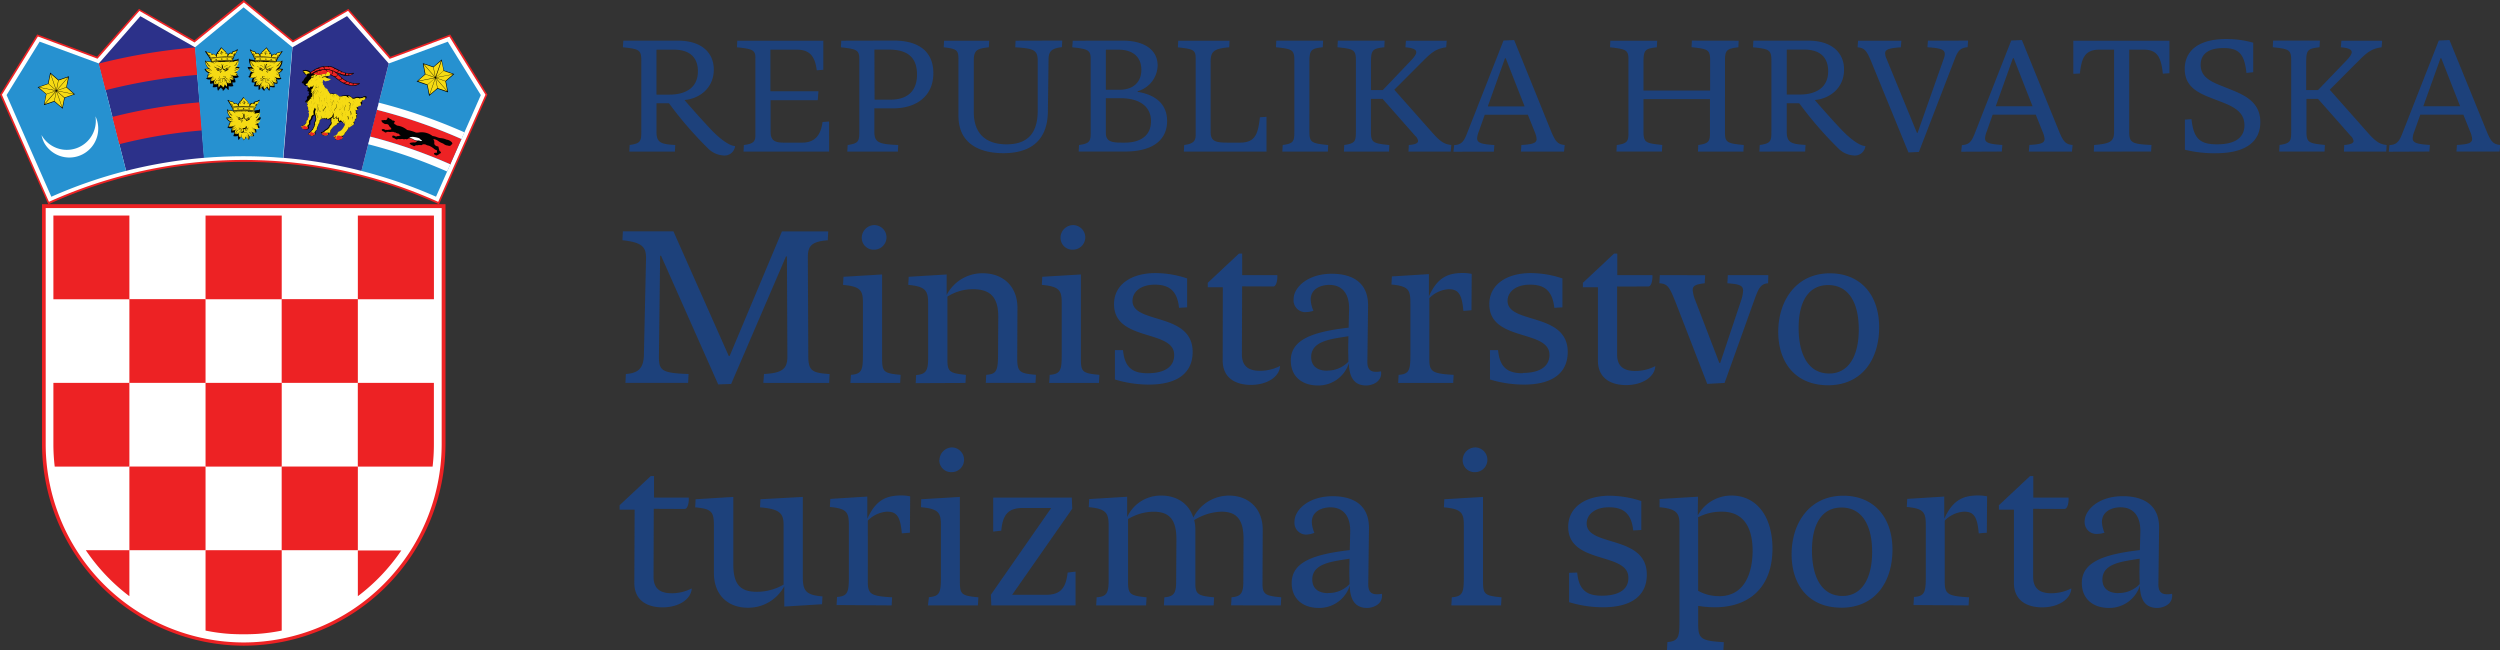 <svg xmlns="http://www.w3.org/2000/svg" viewBox="0 0 561.9 146.16"><rect x="0" y="0" width="561.9" height="146.16" fill="#333333" stroke="none"/><defs><style>.cls-2{fill:#ed2224}.cls-2,.cls-3,.cls-4,.cls-8,.cls-9{fill-rule:evenodd}.cls-3{fill:#fff}.cls-4{fill:#2691d0}.cls-6,.cls-8{fill:#010101}.cls-7,.cls-9{fill:#f6db14}</style></defs><g id="Layer_2" data-name="Layer 2"><g id="Layer_1-2" data-name="Layer 1"><path d="M151.69 34.07l.08-1.48c-3.27-.19-4.22-.53-4.22-3v-6.38h2.81a84.35 84.35 0 008.85 10.22 5.36 5.36 0 003.5 1.52 2.37 2.37 0 002.51-2.13c-1.1 0-3-1.29-4.87-3.15-1.21-1.22-4.56-4.9-6.5-7.19 3.35-.3 6.58-2.66 6.58-6.84 0-3.87-2.85-6.5-8-6.5H140.1l-.1 1.49c3.65.38 4.14.57 4.14 3v15.58c0 2.47 0 3-2.62 3.38l-.07 1.48zm-4.14-22.91h3.87c3.88 0 5.44 2 5.44 4.86 0 3.88-3 5.25-6.42 5.25h-2.89zm38.8 16.15l-1.48.11c-.42 3.42-2.13 4.64-4.6 4.64h-4.07c-1.94 0-3-.42-3-2.39v-7.15h10.6l.15-2h-10.79v-9.36h5.89c2.55 0 4.1 1.06 4.52 4.64l1.48-.12V9.15h-19.34l-.07 1.48c3.19.34 4.14.53 4.14 2.24v17.56c0 1.44-.53 1.9-2.59 2.16l-.07 1.48h19.23zm2.73-18.16l-.08 1.48c3.42.38 4.14.57 4.14 2.58v16c0 2.47 0 3-2.62 3.38l-.08 1.48h11.36l.08-1.48c-4.33-.19-5.36-.53-5.36-3v-5.24h4.26c5.16 0 9-2.73 9-7.9s-3.68-7.33-8.85-7.33zm7.45 2h3.31c3.84 0 6.27 1.52 6.27 5.59 0 3.83-2.24 5.66-6 5.66h-3.54zm31.73-2l-.07 1.48c4.25.26 5.05.64 5.05 3.08v11.13c0 5-2.17 7.6-7 7.6-4.56 0-7.37-2.32-7.37-7.22V13.63c0-2.47.83-2.7 3.38-3l.08-1.48h-10.14l-.08 1.48c2.81.34 3.31.57 3.31 2.58V26c0 7.07 5.92 8.43 10.1 8.43 5.1 0 9.85-2 10-9.2l.15-11.81c0-1.9.69-2.55 3-2.82l.08-1.48zm12.85 0l-.11 1.48c3.42.38 4.14.57 4.14 2.58V30c0 1.79-.34 2.28-2.62 2.59l-.08 1.47h10.38c6.8 0 9.5-3 9.5-6.84 0-5-4.41-6.23-6.62-6.57v-.15a6.16 6.16 0 004.49-5.74c0-3.91-3.54-5.62-7.75-5.62zm10.67 12.92c4.75 0 6.92 2.16 6.92 5.16 0 3.23-2.32 4.83-5.93 4.83h-.45c-2.2 0-3.77-.11-3.77-2.17v-7.82zm-.45-10.91c3.38 0 5.2 1.71 5.2 4.52 0 3-2.09 4.49-4.82 4.49h-3.16v-9zm13.49-2l-.08 1.48c3.38.38 4 .53 4 2.43v17.24c0 1.41-.53 2-2.58 2.28l-.08 1.48h18.58v-7.82l-1.48.11c-.42 3.69-1 5.7-4.49 5.7h-2.59c-2.81 0-4-.23-4-2.43v-15.7c0-2.39.72-3 4.18-3.3l.07-1.48zm33.63 24.92l.07-1.48c-3.65-.38-4.22-.53-4.22-3V14c0-2.81.38-3.08 3-3.38l.08-1.48h-10.52l-.08 1.48c3.57.38 4.14.53 4.14 2.89v15.85c0 2.36-.07 2.89-2.62 3.23l-.08 1.48zm13.75 0l.07-1.48c-3.64-.38-4.14-.53-4.14-3v-7.38h2.62l7.34 8.32a1.9 1.9 0 01.64 1.14c0 .49-.6.8-2.09.91l-.07 1.48h9.5l.12-1.48c-1.45-.19-2.28-.53-4.26-2.77l-8.55-9.65 6.19-6.2c2-2 3-3 5.48-3.34l.11-1.48H316l-.12 1.48c1.71.15 2.44.49 2.44 1.1 0 .45-.42 1.06-1.14 1.82l-6.38 6.69h-2.66V14c0-2.81.38-3.08 3-3.38l.07-1.48h-10.52l-.08 1.48c3.57.38 4.14.53 4.14 2.89v15.7c0 2.47 0 3-2.62 3.38l-.07 1.48zm23.56 0l.11-1.48c-2.87-.2-3.87-.46-3.87-1.53a5.07 5.07 0 01.38-1.52l1.33-3.76h9.69l1.52 3.8a5.2 5.2 0 01.45 1.64c0 .95-.95 1.21-3.42 1.36l-.11 1.48h9.69l.15-1.48c-1.6-.15-2.12-.76-3.19-3.42L340.32 9l-2.39.11-8.25 21c-.72 1.83-1.29 2.4-2.85 2.51l-.15 1.48zm2.51-21h.15l4.25 10.83h-8.27zm42-3.95l-.08 1.48c3.61.38 4.18.53 4.18 2.89v6.84h-14.98v-6.41c0-2.77.42-3 3-3.3l.08-1.48h-10.53l-.07 1.48c3.42.38 4.14.57 4.14 2.58V30c0 1.79-.34 2.28-2.62 2.59l-.08 1.47h10.22l.08-1.48c-3.65-.38-4.22-.49-4.22-3v-7.3h14.94V30c0 1.79-.35 2.28-2.63 2.59l-.07 1.48h10.22l.08-1.48c-3.46-.34-4.22-.49-4.22-2.62V13.52c0-2.32.53-2.59 3-2.89l.07-1.48zm25.46 24.92l.08-1.48c-3.27-.19-4.22-.53-4.22-3v-6.36h2.81a84.43 84.43 0 008.86 10.22 5.34 5.34 0 003.5 1.52 2.36 2.36 0 002.5-2.13c-1.1 0-3-1.29-4.86-3.15-1.22-1.22-4.56-4.9-6.5-7.19 3.34-.3 6.57-2.66 6.57-6.84 0-3.87-2.85-6.5-8-6.5h-12.38l-.09 1.49c3.65.38 4.14.57 4.14 3v15.58c0 2.47 0 3-2.62 3.38l-.08 1.48zm-4.14-22.91h3.88c3.87 0 5.43 2 5.43 4.86 0 3.88-3 5.25-6.42 5.25h-2.89zm31.73-2l-.11 1.48c3.5.23 4.33.61 3.72 2.43L431 29.86h-.15L424 13.17a3.43 3.43 0 01-.3-1.17c0-.92.95-1.18 3.53-1.37l.12-1.48h-9.73l-.11 1.48c1.6.15 2.09.8 3.15 3.42l8.28 20.21 2.35-.11 8.1-21c.72-1.86 1.29-2.39 2.85-2.54l.11-1.48zm16.61 24.92l.11-1.48c-2.85-.19-3.88-.45-3.88-1.52a5.38 5.38 0 01.38-1.52l1.33-3.76h9.69l1.52 3.8a5 5 0 01.46 1.63c0 1-.95 1.22-3.42 1.37l-.12 1.49h9.69l.15-1.48c-1.6-.15-2.13-.76-3.19-3.42L454.44 9l-2.4.11-8.24 21c-.72 1.83-1.29 2.4-2.85 2.51l-.15 1.48zm2.5-21h.16l4.25 10.83h-8.28zm31.05 21l.08-1.48c-4.45-.19-5-.53-5-3V11.16h3.27c3.11 0 3.91 1.79 4.29 5.4l1.48-.11v-7.3H466v7.44l1.48-.07c.38-3.69 1.22-5.36 4.45-5.36h3.23v18.43c0 2.17-.76 2.7-4.49 3l-.07 1.48zm14.55.38c6.2 0 10-2.24 10-7 0-4.94-4.22-6.34-7.9-7.82-3-1.18-5.51-2.13-5.51-5.06 0-2 1.25-3.76 5.13-3.76 3.5 0 4.71 1.37 5.16 5.59l1.52-.16V9.6a21.82 21.82 0 00-6-.83c-7 0-9.39 3.19-9.39 6.72 0 4.64 3.95 5.74 7.72 7.22 3 1.14 5.7 2.28 5.7 5.44 0 2.81-2.13 4.29-6.16 4.29-3.8 0-5.28-1.25-5.74-5.66l-1.48.11v6.77a28.41 28.41 0 006.92.79zm24.44-.38l.07-1.48c-3.64-.38-4.14-.53-4.14-3v-7.36h2.6l7.34 8.32a1.9 1.9 0 01.64 1.14c0 .49-.6.8-2.09.91l-.07 1.48h9.5l.11-1.48c-1.44-.19-2.28-.53-4.25-2.77l-8.55-9.65 6.19-6.2c2-2 3-3 5.47-3.34l.12-1.48h-9.16l-.12 1.48c1.71.15 2.44.49 2.44 1.1 0 .45-.42 1.06-1.14 1.82L521 20.24h-2.66V14c0-2.81.38-3.08 3-3.38l.08-1.49H510.9l-.07 1.49c3.57.38 4.14.53 4.14 2.88v15.7c0 2.47 0 3-2.62 3.38l-.08 1.48zm23.56 0l.11-1.48c-2.85-.19-3.87-.45-3.87-1.52a4.78 4.78 0 01.38-1.52l1.33-3.76h9.69l1.52 3.8a5.21 5.21 0 01.45 1.63c0 1-1 1.22-3.42 1.37l-.11 1.48h9.69l.15-1.48c-1.6-.15-2.13-.76-3.19-3.42L550.54 9l-2.4.11-8.24 21c-.72 1.83-1.29 2.4-2.85 2.51l-.15 1.48zm2.51-21h.15l4.25 10.83h-8.28zM186.36 86.07l.1-2c-3.9-.26-4.79-.68-4.79-4.11l-.1-22c0-2.24.37-3.69 4.48-3.95l.1-2h-10.4L164 80h-.21l-12.43-28H140l-.1 2c4.57.47 5.35 1.61 5.3 4.16l-.47 21.27c0 3.48-1.35 4.42-4.06 4.63l-.1 2h14.09l.1-2c-6-.21-6.71-.73-6.66-4.06l.27-22.52h.21l12.84 28.92 2.91-.1 12.33-28.66h.21l.1 22.52c0 2.75-1.15 3.69-5.25 3.9l-.16 2zm4.78 0h11.18l.1-1.82c-3.95-.36-4.16-.72-4.16-3.9V61.69l-8.68.52-.1 1.82c3.9.36 4.47 1.2 4.47 4v11.49c0 3.59-.16 4.53-2.7 4.73zm2.55-32.7a2.66 2.66 0 002.57 2.75h.13a2.79 2.79 0 002.86-2.72 2.77 2.77 0 00-2.7-2.81 2.88 2.88 0 00-2.86 2.78zM217 86.07l.1-1.82c-3.7-.36-4.16-.72-4.16-3.43V66.67a10.6 10.6 0 015.71-1.67c3.58 0 5.72 1.46 5.72 6.14l-.05 8.48c0 3.74-.37 4.47-2.65 4.62l-.11 1.82h11.18l.1-1.82c-3.69-.31-4.21-.62-4.21-3.84l.05-11.18c0-5-3.38-7.8-7.75-7.8a9 9 0 00-8.16 4.88v-4.61l-8.53.52-.1 1.82c3.9.36 4.47 1.3 4.47 4.16V80.3c0 2.91-.36 3.8-2.7 4l-.1 1.82zm18.82 0H247l.1-1.82c-4-.36-4.16-.72-4.16-3.9V61.69l-8.68.52-.1 1.82c3.9.36 4.47 1.2 4.47 4v11.49c0 3.59-.16 4.53-2.7 4.73zm2.55-32.7a2.66 2.66 0 002.57 2.75h.13a2.79 2.79 0 002.86-2.72 2.78 2.78 0 00-2.7-2.81 2.87 2.87 0 00-2.87 2.78zm19.55 30.52c-3.38 0-5.15-1.3-5.51-5.2h-1.82v6.6a26 26 0 007.64 1.15c6.5 0 9.83-2.7 9.83-7.33 0-9-13.52-6.19-13.52-11.49 0-2 1.82-3.64 5-3.64s5.05 1.3 5.46 5.2l1.82-.1v-6.5a22.43 22.43 0 00-7.17-1.2c-5.05 0-9.26 2.34-9.26 7 0 8.47 13.52 5.61 13.52 11.38.03 2.47-1.84 4.13-6 4.13zm28.24-19.5c.78 0 1-1.66.93-2.55h-7.9V57h-.73l-7 6.56v1h3.38L274.81 81c0 4.21 3.23 5.51 6.35 5.51 3.69 0 6.45-1.87 6.55-4.26a9.77 9.77 0 01-4.53 1.09c-2.5 0-4.05-1-4.05-3.69l.05-15.29zm9 5.36a7.08 7.08 0 01-.57-2.4c0-2.54 2.45-3.32 4.16-3.32 3 0 4.58 2.08 4.47 5.61l-.1 4c-8.16.94-13 2.7-13 7.39 0 3.53 2.45 5.61 6.14 5.61a7.19 7.19 0 006.91-5c.06 2.86 1 5 3.9 5 1.3 0 3.64-.78 3.33-3.17-2.18.36-3.07-.21-3.07-2.13l.16-12.69c0-5.56-4.06-7.12-8.16-7.12-5.41 0-8.58 3.06-8.58 5.72a2.66 2.66 0 002.39 2.9h.36a5.56 5.56 0 001.72-.31zm3.12 13.57c-2.13 0-3.58-1-3.58-3.07 0-3.69 4.62-4.06 8.37-4.68l-.05 2.91.05 2.81a6.47 6.47 0 01-4.79 2zm28.34 2.75l.1-1.82c-4.68-.26-5.46-.67-5.46-3.43V67a6.73 6.73 0 014.32-2c2.08 0 3 .93 3.33 4.88l1.82-.15.05-8.17a9.55 9.55 0 00-1.92-.2c-3.18 0-5.72.78-7.7 5.25v-5l-8.32.52-.1 1.82c4.05.36 4.26 1.35 4.26 4.36v11.47c0 3.38-.26 4.32-2.65 4.47l-.1 1.82zm15.6-2.18c-3.38 0-5.14-1.3-5.51-5.2h-1.82v6.6a26.07 26.07 0 007.65 1.15c6.5 0 9.82-2.7 9.82-7.33 0-9-13.52-6.19-13.52-11.49 0-2 1.82-3.64 5.05-3.64s5 1.3 5.46 5.2l1.82-.1v-6.5a22.49 22.49 0 00-7.18-1.2c-5 0-9.25 2.34-9.25 7 0 8.47 13.52 5.61 13.52 11.38 0 2.4-1.88 4.06-6 4.06zm28.24-19.5c.78 0 1-1.66.94-2.55h-7.9V57h-.73l-7 6.56v1h3.38v16.48c0 4.21 3.22 5.51 6.34 5.51 3.69 0 6.45-1.87 6.55-4.26a9.76 9.76 0 01-4.52 1.09c-2.5 0-4.06-1-4.06-3.69V64.4zm2.6-2.55l-.1 1.82c1.87.16 2.24.68 3.85 4.79l6.91 17.83 3.9-.21 6.5-18.14c1.09-3 1.46-4.11 3.28-4.27l.05-1.82h-9.1l-.1 1.82c2.55.21 3.53.42 3.53 1.67a8.13 8.13 0 01-.46 2.23l-4.68 14h-.21l-5.41-14.09a7.55 7.55 0 01-.57-2.29c0-1 .78-1.3 2.7-1.51l.1-1.82zm37.81 2.23c4.68 0 6.91 4 6.91 10 0 5.77-2.18 9.88-6.65 9.88-4.68 0-6.87-4.27-6.87-10.25s2.27-9.63 6.64-9.63zm0 22.52c7.7 0 11.49-5.92 11.49-13 0-7.48-4.32-12.16-11.08-12.16-7.59 0-11.6 6.18-11.6 13.15s3.93 12.01 11.22 12.01zm-257 27.8c.78 0 1-1.66.94-2.55H147V107h-.74l-7 6.56v1h3.38l-.07 16.44c0 4.21 3.23 5.51 6.35 5.51 3.69 0 6.45-1.87 6.55-4.26a9.76 9.76 0 01-4.52 1.09c-2.5 0-4.06-1-4.06-3.69l.05-15.29zm22.41 21.94l8.48-.52.1-1.76c-3.9-.32-4.42-1.4-4.42-4.48v-17.88l-9.52.52-.1 1.82c4.27.36 5.3 1.24 5.3 3.9v13.46a11.83 11.83 0 01-6 1.62c-3.59 0-5.3-1.51-5.3-6.14v-15.18l-8.47.52-.1 1.82c3.9.36 4.21 1.09 4.21 4.36v10.4c0 5 3.22 7.8 7.59 7.8a9.15 9.15 0 008.22-4.83zm24.13-.26l.1-1.82c-4.68-.26-5.46-.67-5.46-3.43V117a6.7 6.7 0 014.32-2c2.08 0 3 .93 3.32 4.88l1.82-.15.06-8.17a9.65 9.65 0 00-1.93-.2c-3.17 0-5.72.78-7.7 5.25v-5l-8.32.52-.1 1.82c4.06.36 4.27 1.35 4.27 4.36v11.39c0 3.38-.26 4.32-2.66 4.47l-.1 1.82zm8.16 0h11.23l.1-1.82c-4-.36-4.16-.72-4.16-3.9v-18.66l-8.69.52L207 114c3.9.36 4.48 1.2 4.48 4v11.49c0 3.59-.16 4.53-2.7 4.73zm2.55-32.7a2.66 2.66 0 002.57 2.75h.13a2.78 2.78 0 00.16-5.56 2.88 2.88 0 00-2.82 2.81zm16.38 30.31l13.5-19.34-.1-2.5h-17.67v7.64l1.82-.21c.31-3.48 1.45-5.1 4.88-5.1h6.35l-13.57 19.5.1 2.4h18.93v-7.59l-1.77.21c-.42 3.43-1.51 5-4.94 5zm60.37 2.39l.1-1.82c-3.43-.31-4.21-.62-4.21-3l.05-12.06c.06-5-3.32-7.8-7.54-7.8a9 9 0 00-8.06 4.94c-1-3.18-3.74-4.94-7.17-4.94a8.27 8.27 0 00-7.7 4.83v-4.57l-8.53.52-.1 1.82c3.9.36 4.47 1.3 4.47 4.16v12.15c0 2.91-.36 3.8-2.7 3.95l-.1 1.82h11.22l.1-1.82c-3.69-.36-4.16-.72-4.16-3.43v-14.15a11.22 11.22 0 015.72-1.66c3.53 0 5.15 1.72 5.15 6.19l-.06 9.62c0 2.55-.57 3.27-2.65 3.43l-.1 1.82h11.18l.1-1.82c-3.43-.31-4.21-.62-4.21-3v-12.02a8.75 8.75 0 00-.26-2.34 12.41 12.41 0 016.09-1.89c3.38 0 5 1.67 5 6.19l-.05 9.62c0 2.55-.62 3.28-2.65 3.43l-.1 1.82zm7.54-16.32a7.08 7.08 0 01-.57-2.4c0-2.54 2.45-3.32 4.16-3.32 3 0 4.58 2.08 4.47 5.61l-.1 4c-8.16.94-13.05 2.7-13.05 7.39 0 3.53 2.45 5.61 6.14 5.61a7.19 7.19 0 006.91-5c.06 2.86 1 5 3.9 5 1.3 0 3.64-.78 3.33-3.17-2.18.36-3.07-.21-3.07-2.13l.16-12.69c0-5.56-4.06-7.12-8.16-7.12-5.41 0-8.58 3.06-8.58 5.72a2.66 2.66 0 002.39 2.9h.36a5.5 5.5 0 001.75-.4zm3.12 13.57c-2.13 0-3.58-1-3.58-3.07 0-3.69 4.62-4.06 8.37-4.68l-.05 2.91.05 2.81a6.47 6.47 0 01-4.79 2zm27.67 2.75h11.18l.1-1.82c-3.95-.36-4.16-.72-4.16-3.9v-18.66l-8.69.52-.1 1.82c3.9.36 4.48 1.2 4.48 4v11.49c0 3.59-.16 4.53-2.7 4.73zm2.55-32.7a2.66 2.66 0 002.57 2.75h.13a2.78 2.78 0 10.15-5.56 2.87 2.87 0 00-2.85 2.81zM360 133.89c-3.38 0-5.15-1.3-5.51-5.2l-1.82.05v6.6a26 26 0 007.64 1.15c6.5 0 9.83-2.7 9.83-7.34 0-9-13.52-6.18-13.52-11.49 0-2 1.82-3.64 5-3.64s5.05 1.3 5.46 5.2l1.82-.1v-6.5a23 23 0 00-7.17-1.2c-5.05 0-9.26 2.34-9.26 7 0 8.48 13.52 5.62 13.52 11.39.08 2.42-1.79 4.08-5.99 4.08zm27.35 12.27l.1-1.82c-5.2-.31-5.77-.78-5.77-4.16v-4a22.92 22.92 0 003.8.31c7.33 0 12.9-4.16 12.9-13.21 0-7.28-3.64-11.9-9.2-11.9a8.59 8.59 0 00-7.59 4.47l.05-4.21-8.63.52L373 114c3.64.36 4.47 1.2 4.47 3.64v22.25c0 3.33-.26 4.21-2.7 4.42l-.1 1.82zm-1-12.17a9.67 9.67 0 01-4.68-1.2v-16.53A11.42 11.42 0 01387 115c4.73 0 6.92 3.33 6.92 8.84-.03 4.95-1.8 10.16-7.52 10.16zm27.51-19.92c4.68 0 6.92 4 6.92 10 0 5.77-2.19 9.88-6.66 9.88-4.68 0-6.86-4.27-6.86-10.25s2.28-9.63 6.65-9.63zm0 22.52c7.7 0 11.49-5.93 11.49-13 0-7.49-4.31-12.17-11.07-12.17-7.6 0-11.6 6.19-11.6 13.16s3.9 12 11.18 12zm28.6-.52l.1-1.82c-4.68-.26-5.46-.68-5.46-3.43V117a6.7 6.7 0 014.32-2c2.08 0 3 .93 3.32 4.88l1.82-.15.06-8.17a9.65 9.65 0 00-1.93-.2c-3.17 0-5.72.78-7.7 5.25v-5l-8.32.52-.1 1.82c4.06.36 4.27 1.35 4.27 4.36v11.39c0 3.38-.26 4.32-2.66 4.47l-.1 1.82zM464 114.39c.78 0 1-1.67.93-2.55H457V107h-.73l-7 6.56v1h3.38V131c0 4.21 3.23 5.51 6.35 5.51 3.69 0 6.45-1.87 6.55-4.26a9.88 9.88 0 01-4.52 1.09c-2.5 0-4.06-1-4.06-3.69v-15.29zm9 5.35a7 7 0 01-.57-2.39c0-2.55 2.45-3.33 4.16-3.33 3 0 4.58 2.08 4.47 5.62l-.1 4c-8.16.94-13.05 2.7-13.05 7.38 0 3.54 2.45 5.62 6.14 5.62a7.2 7.2 0 006.91-5c.06 2.86 1 5 3.9 5 1.3 0 3.64-.78 3.33-3.17-2.18.36-3.07-.21-3.07-2.14l.16-12.68c.05-5.57-4.06-7.13-8.16-7.13-5.41 0-8.58 3.07-8.58 5.72A2.65 2.65 0 00471 120a1.45 1.45 0 00.36 0 5.49 5.49 0 001.71-.3zm3.12 13.57c-2.13 0-3.58-1-3.58-3.06 0-3.7 4.62-4.06 8.37-4.68l-.05 2.91.05 2.81a6.47 6.47 0 01-4.79 2z" fill="#1d417b"/><path class="cls-2" d="M54.79 145.13a45.47 45.47 0 0045.34-45.34V45.9H9.44v53.89a45.47 45.47 0 0045.34 45.34z"/><path class="cls-3" d="M54.79 144.4a44.61 44.61 0 0044.48-44.48V46.77h-89v53.15a44.6 44.6 0 0044.52 44.48z"/><path class="cls-2" d="M98.67 45.91l10.87-24.65-8.36-13.5-13.44 5L78.3 2 65.86 9.08 54.77 0 43.68 9.08 31.24 2 21.8 12.74l-13.44-5L0 21.27l10.86 24.65a105.84 105.84 0 0187.81-.01z"/><path class="cls-3" d="M98.5 45.35l10.61-24.06L101 8.23l-13.4 5-9.38-10.79-12.4 7.1-11-9-11.1 9.01-12.39-7.1-9.41 10.75-13.4-5L.43 21.29 11 45.36a106.35 106.35 0 0187.47 0z"/><path class="cls-4" d="M98 44.21l10.07-22.84-7.43-12-13.26 4.9-6.15 24.14A107.46 107.46 0 0198 44.21z"/><path class="cls-2" d="M101.12 37.14l2.59-5.89a120.88 120.88 0 00-19-6.57l-1.54 6a115.37 115.37 0 0118 6.23z"/><path d="M43.84 10.64l-12.29-7-9.34 10.62 6.13 24.14a107.47 107.47 0 0117.56-2.93zm43.54 3.63L78 3.62l-12.26 7-2.04 24.86a106.34 106.34 0 0117.54 2.93z" fill="#2c318a" fill-rule="evenodd"/><path class="cls-4" d="M22.22 14.26L8.91 9.36l-7.43 12 2.84 6.48 7.22 16.38a106.3 106.3 0 0116.8-5.82z"/><path class="cls-3" d="M54.75 142.6a42.92 42.92 0 0042.79-42.79V48.45H12v51.36a42.92 42.92 0 0042.75 42.79z"/><path class="cls-2" d="M29.08 48.45H12v18.81h17.08zm0 37.6H46.2V67.24H29.08zM12 99.82a42.81 42.81 0 00.3 5.06h16.78V86.06H12zm51.32-13.76H46.2v18.82h17.12z"/><path class="cls-2" d="M63.31 123.67h17.12v-18.81H63.31zM80.43 134a43.18 43.18 0 009.77-10.28h-9.77zm-51.35-10.33H46.2v-18.81H29.08zm-9.79 0A43.41 43.41 0 0029.08 134v-10.33z"/><path class="cls-2" d="M57.74 142.48a40.43 40.43 0 005.58-.75v-18.06H46.2v18.06a40.14 40.14 0 005.56.75 54.22 54.22 0 005.98 0zm39.49-37.6a43 43 0 00.29-5.08V86.06h-17.1v18.82zM63.31 86.05h17.12V67.24H63.31z"/><path class="cls-2" d="M63.32 48.45H46.2v18.81h17.12zm34.21 18.81V48.45h-17.1v18.81z"/><path class="cls-3" d="M21.45 26.13a6.49 6.49 0 01-11.5 6 6.6 6.6 0 01-.62-1.78 6.52 6.52 0 0012.12-4.25z"/><path class="cls-2" d="M26.82 32.41a113.26 113.26 0 0118.56-3.1L44.87 23a119.36 119.36 0 00-19.6 3.28zm-3.07-12.14a125 125 0 0120.6-3.44l-.51-6.16a132.05 132.05 0 00-21.62 3.61l1.52 6z"/><path class="cls-3" d="M83.21 30.71a114.46 114.46 0 0118 6.23l-.72 1.61a113.29 113.29 0 00-17.73-6.13zm20.52.54l.66-1.51a122.5 122.5 0 00-19.23-6.66l-.42 1.6a121.47 121.47 0 0119 6.57z"/><path class="cls-6" d="M11.27 16.31l.09.07 1.79 1.56 2.24-.77h.1v.11l-.49 2.3 1.79 1.56.08.07h-.1l-2.22.79-.46 2.33v.11l-.09-.06-1.79-1.55-2.21.77h-.1v-.11l.45-2.33-1.82-1.53-.08-.07h.1l2.24-.77.46-2.33z"/><path class="cls-7" d="M12.82 20.38l3.77.74-1.67-1.46zm-4.05-.8l3.77.74-1.68-1.46zm3.75.82l-3.77-.74 1.67 1.46zm4.06.79l-3.78-.74 1.68 1.46zm-3.84-.93l2.52-2.9-2.1.72zM10 23.37l2.53-2.9-2.1.72zm2.61-2.85l-2.53 2.9 2.1-.72zm2.71-3.11l-2.53 2.9 2.1-.72zm-2.73 2.86l-1.25-3.64-.43 2.18zm1.34 3.9l-1.25-3.64-.43 2.19zm-1.18-3.66L14 24.15l.43-2.15zm-1.34-3.9l1.25 3.63.43-2.18z"/><path class="cls-6" d="M99.3 13.36l-.09.07-1.8 1.57-2.27-.77h-.09v.11l.45 2.35-1.79 1.57-.1.08h.11l2.28.79.43 2.35v.1l.08-.07 1.82-1.57 2.25.78h.11v-.11l-.46-2.35 1.82-1.57.07-.08h-.11l-2.25-.78-.47-2.35z"/><path class="cls-7" d="M97.73 17.46l-3.8.73 1.69-1.47zm4.07-.8l-3.8.74 1.69-1.47zm-3.8.81l3.79-.74-1.68 1.47zm-4 .8l3.81-.74L96.07 19zm3.8-.95l-2.53-2.92 2.11.73zm2.73 3.15L98 17.54l2.11.74zm-2.59-2.88l2.54 2.93-2.12-.73zm-2.73-3.13l2.55 2.92-2.13-.73zM98 17.34l1.26-3.67.43 2.2zm-1.4 3.94l1.26-3.67.43 2.2zm1.2-3.7l-1.27 3.67-.43-2.2zm1.34-3.93l-1.26 3.66-.43-2.2z"/><path class="cls-4" d="M65.75 10.65l-11-9-10.93 9 2 24.83c2.93-.24 5.89-.37 8.88-.37s6 .13 8.92.38l2.07-24.83z"/><path class="cls-8" d="M54.75 21.81a.08.08 0 00-.08.05l-.62.83c-.23.07-.28.21-.2.4-.3 0-.33.22-.35.5-.29-.43-.6-.55-.94-.35 0-.26-.21-.39-.5-.45a1 1 0 01-.51-.17l-.19-.12c-.15-.1-.26 0-.19.09.3.5.61 1 .92 1.5a.2.2 0 00.1.23c.05.15.11.3.16.46a.93.93 0 010 .13 1.81 1.81 0 00-.76-.15.58.58 0 01-.42-.16c-.06-.08-.11 0-.11.1a2.42 2.42 0 00.7 1.71h-.8c-.09 0-.11 0-.08.12a1.49 1.49 0 00.95.88.71.71 0 00-.41.6.6.6 0 01-.25.52c-.07 0-.1.07 0 .12a1.15 1.15 0 001 .13 1.55 1.55 0 00-.22 1 1.21 1.21 0 00.7-.06 1.13 1.13 0 00-.06.36.89.89 0 01-.12.39s-.07.1 0 .12a1.58 1.58 0 001-.06 2.62 2.62 0 00.1.84c0 .07.07.12.14 0a2.14 2.14 0 01.6-.6.37.37 0 00.19.25.44.44 0 01.17.4.12.12 0 000 .1c.17 0 .59-.43.67-.69a1.61 1.61 0 01.51.53c.06.09.12 0 .15 0a3.42 3.42 0 00.08-.84 1.71 1.71 0 001 .06c.08 0 0-.08 0-.12a1 1 0 01-.12-.42 1.26 1.26 0 00-.05-.33 1.19 1.19 0 00.7.06 1.55 1.55 0 00-.25-1 1.21 1.21 0 001-.13c.07-.05 0-.08 0-.12a.58.58 0 01-.25-.52.73.73 0 00-.41-.6 1.51 1.51 0 00.94-.89c0-.07 0-.11-.08-.12h-.81a2.41 2.41 0 00.69-1.72c0-.13 0-.17-.1-.1a.51.51 0 01-.4.17 2.18 2.18 0 00-.76.14v-.12c0-.15.12-.31.17-.45a.22.22 0 00.1-.24c.31-.5.6-1 .9-1.5.07-.09 0-.19-.19-.09l-.2.13a1 1 0 01-.51.17c-.28.06-.47.18-.49.45-.33-.2-.65-.08-.93.35 0-.27-.05-.52-.34-.5.08-.19 0-.33-.21-.4-.22-.29-.53-.54-.74-.83 0 0-.06-.05-.09-.05z"/><path class="cls-9" d="M57.66 23.42a.16.16 0 00-.2.1v.23c0 .03.1 0 .14-.06v-.26zm-5.76 0c.06 0 .14 0 .19.1s0 .2 0 .23-.12 0-.16-.12-.09-.18-.03-.21zm5.23 1.04a.07.07 0 00-.07.07.08.08 0 00.07.07.07.07 0 100-.14zm-4.65 0a.07.07 0 100 .14.08.08 0 00.07-.07.07.07 0 00-.07-.07zm4.95-.35a19 19 0 00-2.61-.11 25.68 25.68 0 00-2.62.13v.1a25 25 0 012.59-.13 19.87 19.87 0 012.56.14s.07-.09 0-.1z"/><path class="cls-9" d="M52.19 24c.88-.08 1.76-.13 2.63-.13a22.84 22.84 0 012.61.15l.12-.21a.12.12 0 01-.1 0c-.09 0-.11-.18 0-.31s.19-.2.28-.16a.18.18 0 01.08.13l.51-.85a1.54 1.54 0 01-.67.29c-.32.05-.47.16-.43.35s-.06.16-.23.06c-.36-.19-.62.09-.74.41s-.19.21-.2 0a1.77 1.77 0 000-.23c0-.26-.1-.33-.25-.26s-.2 0-.16-.07.11-.15.08-.25-.08-.11-.18-.12c-.2-.28-.53-.55-.74-.83l-.64.83c-.1 0-.16 0-.18.12s.06.18.09.25 0 .15-.15.06-.22 0-.24.26v.24c0 .08-.11.23-.19 0s-.41-.6-.77-.41c-.16.1-.23.13-.2-.06s-.13-.3-.45-.35a1.45 1.45 0 01-.67-.29l.48.78a.17.17 0 01.06-.06c.09-.05.22 0 .28.16s0 .27 0 .31zm5.05 1.06c-.05 0-.09.07-.15.13a2.4 2.4 0 01-.24.22v-.05a1.51 1.51 0 00.23-.21l.09-.11h-.33a.85.85 0 00-.26.11.4.4 0 00-.15.14h-.05c-.05 0 0 0 0 0a.46.46 0 01.17-.17.38.38 0 01.13-.06h-.37l-.07.06-.06.08h-.05c-.05 0 0 0 0-.05a.36.36 0 01.07-.1h-.28l-.06.07a.25.25 0 000 .07.05.05 0 010-.05.26.26 0 01-.16-.14h-.39a.13.13 0 00-.07.06.11.11 0 00-.06.07v-.05a.28.28 0 01.02-.08h-.83a.47.47 0 01.06.09v.05h-.05a.18.18 0 000-.07.21.21 0 00-.08-.06h-.4a.41.41 0 01.05.09v.05c0 .05 0 0 0 0a.2.2 0 000-.08l-.17-.07h-.3l.07.09v.05h-.06l-.04-.14H53l.14.07a.42.42 0 01.18.17v.05a.54.54 0 00-.15-.15 1 1 0 00-.29-.11h-.31a.65.65 0 00.11.12 1.61 1.61 0 00.23.22v.05c0 .05 0 0-.05 0a1.71 1.71 0 01-.25-.22l-.16-.16a2.08 2.08 0 00-.65-.17 1.21 1.21 0 01-.53-.09.87.87 0 00.14.27.51.51 0 00.24.17.84.84 0 00.2.44.68.68 0 00.21.17 1 1 0 01-.2-.29 1 1 0 01-.09-.48 1 1 0 00.08.45 1.32 1.32 0 00.34.4v.07a1 1 0 01-.45-.27 1.06 1.06 0 01-.2-.46.51.51 0 01-.25-.18 1.49 1.49 0 01-.14-.24 2.33 2.33 0 00.52 1.31 1 1 0 00.3.25c.11 0 .11.11 0 .11h-.12a1.59 1.59 0 01.27.12c.14.09.25.19.25.32s-.09-.18-.22-.26a3.66 3.66 0 00-.46-.18h-.54l.16.09a1.49 1.49 0 00.4.15.82.82 0 01.26.1l.2.17v.06c0 .06 0 0-.05 0a.67.67 0 00-.18-.16.87.87 0 00-.25-.1 1.5 1.5 0 01-.42-.15 1.28 1.28 0 01-.21-.14 1.42 1.42 0 001 .8h.06c.1 0 .2.05.3.06h.3a1.54 1.54 0 01-.3 0h-.32a.57.57 0 00-.5.57 1.89 1.89 0 01.31-.25.57.57 0 01.42-.08.53.53 0 00-.37.07 2.6 2.6 0 00-.36.3.66.66 0 01-.23.43c.07 0 .12.08.18.06l.3-.13a1.32 1.32 0 01.32-.07.8.8 0 00-.3.06l-.26.1a1.44 1.44 0 00.77-.09l.15-.05.2-.09.22-.07v.05a.38.38 0 00-.25.09s-.08.06-.15.11l-.1.08a.83.83 0 00-.22.33 2.41 2.41 0 00-.08.25 2 2 0 01.23-.34 1.2 1.2 0 01.4-.31v.05a1.25 1.25 0 00-.37.28 2.48 2.48 0 00-.26.4v.1a2 2 0 01.37-.35.64.64 0 01.48-.16v.05c0 .05 0 0 0 0a.49.49 0 00-.41.14 2.78 2.78 0 00-.43.41 1.44 1.44 0 00.62-.09c.11 0 .22-.16.28-.18l.06-.08a.69.69 0 01.13-.11v.05a.52.52 0 00-.1.11.69.69 0 00-.11.13 1.05 1.05 0 00-.2.27 3.8 3.8 0 01-.14.67.74.74 0 00.2-.16.76.76 0 00.15-.26.77.77 0 01.19-.31.83.83 0 01.3-.2h.05c.05 0 0 0 0 .05a.8.8 0 00-.46.46.75.75 0 01-.16.29.65.65 0 01-.18.15h.15a1 1 0 00.32-.14.72.72 0 00.18-.24v.05a.6.6 0 01-.2.27.76.76 0 01-.22.11 1.63 1.63 0 00.53-.12c.08 0 .11-.19.15-.24a.71.71 0 01.12-.18.58.58 0 01.19-.15v.05a.48.48 0 00-.16.12 1.63 1.63 0 00-.11.17c0 .09-.07.26-.07.36a2.38 2.38 0 00.07.7 1.24 1.24 0 01.18-.22v-.38a1.6 1.6 0 000-.38 1.7 1.7 0 010 .39A3 3 0 0154 31a.27.27 0 00.09-.12.83.83 0 00.07-.27.62.62 0 000-.27.7.7 0 010 .29 1 1 0 01-.06.23 1.53 1.53 0 01.21-.14 2.25 2.25 0 010-.26v-.22c0-.07 0-.05.06 0s0 0 0 .05a1.49 1.49 0 000 .21v.28a.42.42 0 00.14.27.44.44 0 01.22.31 3.53 3.53 0 000-.46 1.33 1.33 0 00-.13-.43 1.18 1.18 0 01.14.45 2.72 2.72 0 010 .57.85.85 0 00.4-.69.36.36 0 000-.09v-.05h.05a.28.28 0 010 .12v.1s0-.06.06-.05l.08.06a1.42 1.42 0 010-.2.7.7 0 010-.29v.05a.74.74 0 000 .26.77.77 0 00.08.27l.09.08v-.69c0-.13 0 0 .05 0a2.38 2.38 0 000 .38c0 .13 0 .25.06.38a2.65 2.65 0 00.17.22 2.35 2.35 0 00.08-.7c0-.09-.08-.26-.08-.35a.66.66 0 00-.12-.17.47.47 0 00-.15-.13h.06a.49.49 0 01.18.14 1.88 1.88 0 01.12.18c.07 0 .09.21.17.24a1.52 1.52 0 00.52.12.64.64 0 01-.43-.37v-.05c0-.05 0 0 0 0a.69.69 0 00.18.24 1 1 0 00.45.14.8.8 0 01-.17-.15.64.64 0 01-.16-.29.84.84 0 00-.18-.28.8.8 0 00-.27-.18v-.05c0-.05 0 0 .05 0a.75.75 0 01.3.2.84.84 0 01.19.31.93.93 0 00.15.26.62.62 0 00.2.16 3.69 3.69 0 01-.14-.66c0-.15-.26-.32-.22-.37s.15.1.28.15a1.36 1.36 0 00.63.09 3.25 3.25 0 00-.42-.41.57.57 0 00-.41-.14.61.61 0 01.46.15 2.9 2.9 0 01.36.34v-.09a3.42 3.42 0 00-.26-.4 1.08 1.08 0 00-.38-.28v-.05c0-.05 0 0 0 0a1.11 1.11 0 01.4.31 1.45 1.45 0 01.24.35 2 2 0 00-.08-.26.74.74 0 00-.22-.33c-.07-.07-.24-.17-.24-.21h-.07a.41.41 0 00-.19-.05v-.05c0-.05 0 0 0 0a.86.86 0 01.21.07.41.41 0 01.11.07.68.68 0 01.24.08 1.44 1.44 0 00.77.09l-.26-.11a1.59 1.59 0 00-.3-.06 1.3 1.3 0 01.33.07l.3.12c.07 0 .12 0 .19-.05a.67.67 0 01-.24-.43 2 2 0 00-.36-.3.49.49 0 00-.36-.07.56.56 0 01.42.08 1.85 1.85 0 01.32.25.58.58 0 00-.5-.57h-.22c.01 0 .11-.05.27-.1a1.39 1.39 0 001-.79l-.21.14a1.5 1.5 0 01-.42.15 1 1 0 00-.24.09.74.74 0 00-.19.16v-.05a.79.79 0 01.2-.17 1 1 0 01.27-.11 1.36 1.36 0 00.4-.14l.15-.09h-.53a1.83 1.83 0 00-.46.18.38.38 0 00-.23.26.44.44 0 01.26-.31 1.59 1.59 0 01.27-.12h-.12c-.13 0-.12-.08 0-.12a1 1 0 00.29-.25 2.37 2.37 0 00.52-1.3 1.71 1.71 0 01-.13.23.61.61 0 01-.26.19.86.86 0 01-.63.72v-.06a1.11 1.11 0 00.32-.4.87.87 0 00.09-.45 1 1 0 01-.08.48 3 3 0 01-.2.29.87.87 0 00.21-.17 1 1 0 00.2-.45.37.37 0 00.24-.17 1.1 1.1 0 00.15-.26 1.6 1.6 0 01-.53.09 1.8 1.8 0 00-.64.18z"/><path class="cls-9" d="M57.17 24.86a18.41 18.41 0 00-2.35-.13 20.91 20.91 0 00-2.37.13v.05c0 .05 0 0 .14 0 .74-.06 1.48-.1 2.22-.1a18.56 18.56 0 012.36.12s.06-.07 0-.07z"/><path class="cls-9" d="M52.48 24.78a22.94 22.94 0 012.34-.13 18.38 18.38 0 012.34.15v-.15h-.07a.14.14 0 01-.15-.13.15.15 0 01.13-.16.19.19 0 01.14.09l.06-.2a23.46 23.46 0 00-2.51-.14c-.83 0-1.67.05-2.52.13l.07.18a.16.16 0 01.12-.06.16.16 0 01.14.15.15.15 0 01-.14.13v.11zM56 24.3a.15.15 0 00-.14.15.15.15 0 00.14.13.14.14 0 00.14-.14.15.15 0 00-.14-.14zm0 .07a.07.07 0 00-.07.07.07.07 0 00.07.07.08.08 0 00.07-.07s-.02-.06-.07-.07zm-1.25-.1a.14.14 0 000 .28.14.14 0 00.14-.14.14.14 0 00-.14-.14zm0 .08a.07.07 0 00-.07.06.07.07 0 00.07.07.06.06 0 00.06-.06s0-.06-.06-.07zm-1.22-.05a.13.13 0 00-.15.13.13.13 0 00.12.15.13.13 0 00.13-.14.15.15 0 00-.13-.15zm0 .07a.07.07 0 000 .14.07.07 0 00.05-.08.1.1 0 00-.03-.06z"/><path class="cls-6" d="M54.82 23.41a.32.32 0 00-.12-.2.37.37 0 00-.22-.1v-.05c0-.05 0 0 0 0a.33.33 0 00.18-.15 1 1 0 00.11-.29h.08a.7.7 0 00.11.23.5.5 0 00.22.16v.06a.34.34 0 00-.16.1.66.66 0 00-.11.26h-.06zm0-.13a.56.56 0 01.09-.17.35.35 0 01.11-.1.7.7 0 01-.16-.14.57.57 0 01-.08-.13.61.61 0 01-.09.18.49.49 0 01-.12.13l.16.1a.6.6 0 01.13.13zm.95 5.88l-.59.25h-.06v-.05l.59-.24h.06c.06 0 .02.04 0 .04zm.07-.37l-.7.38h-.06c-.06 0 0-.05 0-.07l.69-.38h.05c.05 0 .04.06.02.07zm-2.1-.08l.69.38v.07c0 .07 0 0-.06 0l-.7-.38v-.05a.07.07 0 01.07-.02zm.06.38l.58.24v.05c0 .05 0 0-.06 0l-.58-.25v-.05c0-.05.04 0 .06.01zm.25.5a1.19 1.19 0 00.42 0 .32.32 0 00.22-.17v-.56a2 2 0 01-.35-.05.4.4 0 01-.24-.2.62.62 0 010-.38s0-.05 0 0v.05a.92.92 0 000 .33.3.3 0 00.18.15 1.39 1.39 0 00.35 0 1.34 1.34 0 00.35 0 .34.34 0 00.22-.15.24.24 0 00.07-.2.18.18 0 00-.06-.09.23.23 0 00-.14 0h-.16.27a.36.36 0 01.2.06.22.22 0 01.1.15.44.44 0 01-.09.27.55.55 0 01-.27.17 1.06 1.06 0 01-.31.05v.55a.28.28 0 00.22.17 1.09 1.09 0 00.4 0h.05c.05 0 0 .05 0 .05a1.08 1.08 0 01-.44 0 .35.35 0 01-.25-.16.35.35 0 01-.25.16 1.08 1.08 0 01-.44 0v-.05c0-.05 0 0 0 0zm.42.23h.46v.05c0 .05 0 0 0 0h-.46s-.02-.05 0-.05zm.68-3.54a3.21 3.21 0 01.48-.34.78.78 0 01.41-.12.81.81 0 00-.37.12 2.21 2.21 0 00-.47.33h-.06s-.01.02.01.01zm-.7.07a2.73 2.73 0 00-.52-.37.87.87 0 00-.41-.11 1.06 1.06 0 01.45.13 3.23 3.23 0 01.54.37v.06c0 .06-.05-.07-.06-.08zm-.25 1.15a1.28 1.28 0 01.15-.25c.06-.07.14-.14.2-.2s0 0 .07 0 0 0 0 .06a1.62 1.62 0 00-.19.18.72.72 0 00-.14.24h-.05c-.05 0 0 0 0-.06zm.43-2a.71.71 0 01.13.26 1.12 1.12 0 010 .32 1.41 1.41 0 010 .29.56.56 0 01-.1.28.36.36 0 01-.19.13.44.44 0 01-.2 0 .45.45 0 010 .36l-.15-.07A.42.42 0 0054 27a2.24 2.24 0 01-.27-.13.79.79 0 01-.17-.14.64.64 0 01-.11-.2 1.23 1.23 0 010-.19l-.23-.14a.84.84 0 01-.18-.15v-.06c0-.06-.04.01-.04.01a1.18 1.18 0 00.18.13 1.09 1.09 0 00.23.14 1.41 1.41 0 01.43.13 2.16 2.16 0 01.36.22.31.31 0 00.19 0 .28.28 0 00.14-.1.75.75 0 00.09-.25.82.82 0 000-.27 1.54 1.54 0 000-.3.59.59 0 00-.13-.23v-.06l.14.09zm-.43 1.21a1.93 1.93 0 00-.36-.22 1.24 1.24 0 00-.36-.11.39.39 0 000 .15.48.48 0 00.08.16.57.57 0 00.15.12 1.23 1.23 0 00.26.12l.14.06.12.05a.67.67 0 000-.31zm.89-1.16a.54.54 0 00-.11.23 1 1 0 000 .3.88.88 0 000 .28.68.68 0 00.08.24.25.25 0 00.15.1.28.28 0 00.18 0 1.65 1.65 0 01.36-.22 1.33 1.33 0 01.43-.13l.24-.14.17-.14v.06a.65.65 0 01-.18.15l-.22.14a.63.63 0 010 .19.42.42 0 01-.1.2.61.61 0 01-.17.15 2.24 2.24 0 01-.27.13.39.39 0 00-.15.06l-.15.06a.5.5 0 010-.36.37.37 0 01-.18 0 .36.36 0 01-.19-.13.7.7 0 01-.12-.28v-.29a1.13 1.13 0 010-.32 1.26 1.26 0 01.13-.26h.06c.06 0 0 0 0 .06zm1.08.83a1.3 1.3 0 00-.37.11 2.56 2.56 0 00-.35.22.67.67 0 000 .31l.11-.05a.39.39 0 01.15-.06 2.1 2.1 0 00.26-.13.41.41 0 00.14-.12.48.48 0 00.08-.16.77.77 0 00-.02-.12z"/><path class="cls-8" d="M55.82 26.44a.25.25 0 00-.25.25.25.25 0 10.5 0 .25.25 0 00-.25-.25zm0 .08a.17.17 0 00-.17.17.18.18 0 00.17.17.17.17 0 00.18-.16.17.17 0 00-.17-.17zm0 .07a.1.1 0 00-.09.1.1.1 0 10.19 0 .1.1 0 00-.1-.1zm-2-.14a.25.25 0 01.25.25.25.25 0 01-.5 0 .25.25 0 01.3-.25zm0 .07a.17.17 0 01.17.17.16.16 0 01-.16.16.16.16 0 01-.17-.16.18.18 0 01.16-.18zm0 .08a.1.1 0 01.11.09.12.12 0 01-.1.11.12.12 0 01-.1-.11.11.11 0 01.14-.09zM49.7 10.68a.09.09 0 00-.07.06l-.63.86c-.22.08-.27.22-.17.4-.3 0-.33.24-.33.52-.31-.42-.63-.53-.95-.31 0-.26-.24-.38-.53-.42a.92.92 0 01-.51-.15 2 2 0 01-.2-.11c-.15-.09-.26 0-.2.1.33.48.67 1 1 1.45a.22.22 0 00.11.23c.07.15.13.3.19.45v.13a2.06 2.06 0 00-.78-.12.54.54 0 01-.42-.13c-.07-.07-.11 0-.1.1a2.4 2.4 0 00.77 1.68l-.79.06c-.09 0-.11 0-.08.13a1.52 1.52 0 001 .83.74.74 0 00-.38.62.57.57 0 01-.22.53c-.07 0-.09.08 0 .13a1.22 1.22 0 001 .08 1.59 1.59 0 00-.19 1 1.23 1.23 0 00.71-.09.89.89 0 000 .36 1 1 0 01-.11.4s-.07.1 0 .12a1.76 1.76 0 001-.11 3.34 3.34 0 00.13.83c0 .07.09.11.15 0a2.28 2.28 0 01.58-.62.45.45 0 00.19.24.42.42 0 01.2.38.1.1 0 000 .1c.17 0 .56-.46.64-.72a1.5 1.5 0 01.53.5c.07.09.11 0 .14 0a3 3 0 000-.84 1.71 1.71 0 001.05 0c.08 0 0-.08 0-.12a1 1 0 01-.15-.41 1 1 0 00-.06-.33 1.2 1.2 0 00.7 0 1.59 1.59 0 00-.29-1 1.22 1.22 0 001-.18c.07-.05 0-.09 0-.12a.57.57 0 01-.28-.51.72.72 0 00-.44-.58 1.53 1.53 0 00.9-.93c0-.07 0-.11-.09-.11H53a2.41 2.41 0 00.61-1.76c0-.12 0-.16-.11-.09a.49.49 0 01-.39.19 1.88 1.88 0 00-.74.19v-.13l.15-.46a.21.21 0 00.09-.24c.28-.51.54-1 .83-1.54.06-.1-.06-.19-.2-.08l-.19.13a1 1 0 01-.5.2c-.29.07-.47.21-.47.48-.35-.19-.65-.06-.91.4 0-.28-.08-.53-.37-.48.07-.2 0-.34-.23-.4-.23-.28-.56-.51-.78-.79a.15.15 0 00-.08-.05z"/><path class="cls-9" d="M52.69 12.14c-.06 0-.15 0-.18.12s0 .2 0 .22.09 0 .13-.07 0-.18 0-.21zm-5.76.28s.14 0 .2.1 0 .19 0 .22-.12 0-.17-.11-.07-.17 0-.21zm5.27.79a.07.07 0 00-.07.07.07.07 0 00.07.06.07.07 0 00.07-.07.06.06 0 00-.06-.06zm-4.64.23a.07.07 0 000 .13.07.07 0 100-.13zm4.92-.6a20.51 20.51 0 00-2.6 0 25.62 25.62 0 00-2.61.26v.1a25.52 25.52 0 012.59-.26 20.05 20.05 0 012.57 0s.08-.1.05-.1z"/><path class="cls-9" d="M47.25 13a26.3 26.3 0 012.63-.26 22.73 22.73 0 012.61 0l.12-.22a.11.11 0 01-.11 0c-.09 0-.12-.18 0-.31s.18-.21.26-.17a.13.13 0 01.08.13l.48-.88a1.46 1.46 0 01-.66.32c-.32.07-.46.19-.4.38s-.06.15-.23.07c-.36-.18-.61.12-.73.45s-.16.21-.2 0a2 2 0 000-.24c0-.25-.12-.32-.26-.24s-.2 0-.16-.06.1-.15.06-.26-.08-.1-.18-.1c-.22-.27-.56-.52-.79-.8-.19.3-.39.58-.6.87-.1 0-.16.05-.16.12s.07.18.1.25 0 .15-.15.07-.22 0-.22.27v.24c0 .22-.11.23-.2 0s-.43-.58-.78-.37c-.17.1-.24.13-.22-.05s-.14-.3-.46-.33a1.57 1.57 0 01-.69-.26l.53.76v-.07a.25.25 0 01.29.15c.06.13.06.27 0 .32l.12.18zm5.1.8a.67.67 0 00-.14.15l-.23.23a1.61 1.61 0 00.23-.22.44.44 0 00.08-.11h-.32a1 1 0 00-.25.12.46.46 0 00-.16.15v-.05a.58.58 0 01.17-.18l.12-.07h-.37l-.07.06-.06.08v-.05l.07-.09h-.27a.13.13 0 00-.06.07l-.05.07a.24.24 0 010-.1h-.39l-.07.06-.06.08.06-.09h-1.09l.07.08v.05c0 .05 0 0 0 0l-.06-.07-.08-.05h-.4l.06.09a.35.35 0 000-.08l-.07-.06h-.29l.08.08v.06c0 .06 0 0 0 0a.23.23 0 00-.07-.07l-.08-.06h-.37l.14.06a.48.48 0 01.19.16v.05c0 .05 0 0 0 0a.46.46 0 00-.17-.14 1.42 1.42 0 00-.29-.1h-.31l.11.11a2.12 2.12 0 00.24.2v.05c0 .05 0 0-.06 0a2.43 2.43 0 01-.25-.2 1.25 1.25 0 00-.38-.07 1.85 1.85 0 00-.66-.13 1.44 1.44 0 01-.54-.07 2.26 2.26 0 00.16.26.51.51 0 00.25.16 1 1 0 00.21.44.73.73 0 00.23.16 1.18 1.18 0 01-.22-.28 1.13 1.13 0 01-.11-.48.82.82 0 00.1.44 1.44 1.44 0 00.35.39v.06a.89.89 0 01-.46-.24 1.07 1.07 0 01-.23-.45.59.59 0 01-.27-.17l-.15-.23a2.28 2.28 0 00.6 1.28.76.76 0 00.3.23c.1 0 .12.11 0 .12H47a1 1 0 01.28.11.45.45 0 01.27.3h-.05c-.05 0-.1-.17-.23-.24a2.6 2.6 0 00-.47-.16h-.53l.16.09.39.12a.92.92 0 01.28.09.65.65 0 01.21.16v.05c0 .05 0 0 0 0a.62.62 0 00-.19-.14 1.25 1.25 0 00-.25-.09 1.47 1.47 0 01-.42-.13 1 1 0 01-.22-.13 1.36 1.36 0 001 .75h.38a1.45 1.45 0 00.3 0h-.63a.58.58 0 00-.47.6 2.55 2.55 0 01.3-.26.62.62 0 01.42-.1v.05c0 .05 0 0 0 0a.46.46 0 00-.36.09 2 2 0 00-.35.31.66.66 0 01-.21.44c.07 0 .12.07.18.05l.3-.14a.9.9 0 01.32-.09.94.94 0 00-.3.07l-.26.12a1.36 1.36 0 00.77-.13l.15-.05.2-.1a.7.7 0 01.2-.08.47.47 0 00-.25.11s-.07.07-.14.12l-.1.08a.9.9 0 00-.2.34 1.1 1.1 0 00-.06.26 1.62 1.62 0 01.21-.36 1.22 1.22 0 01.39-.32v.05a1.18 1.18 0 00-.36.3 1.66 1.66 0 00-.23.41v.1a3.15 3.15 0 01.36-.37.63.63 0 01.47-.18.63.63 0 00-.42.17 2.27 2.27 0 00-.39.43 1.29 1.29 0 00.61-.13c.11 0 .2-.16.27-.18l.06-.09.11-.12h.05v.05l-.11.12a1.13 1.13 0 01-.1.13 1.08 1.08 0 00-.18.29 3 3 0 01-.11.67.64.64 0 00.2-.16.72.72 0 00.13-.28.77.77 0 01.19-.31.74.74 0 01.28-.22h.05c.05 0 0 0 0 .05a.7.7 0 00-.26.19.73.73 0 00-.16.3.89.89 0 01-.15.29 1.29 1.29 0 01-.17.16h.14a.75.75 0 00.31-.15.62.62 0 00.17-.25v.05a.77.77 0 01-.19.28.57.57 0 01-.22.11 1.6 1.6 0 00.53-.14c.07 0 .09-.2.14-.25a.49.49 0 01.11-.18.46.46 0 01.18-.16v.05a.28.28 0 00-.15.13.78.78 0 00-.11.18v.35a2.37 2.37 0 00.1.7 2 2 0 01.17-.23 2.42 2.42 0 000-.76 2.56 2.56 0 010 .39v.31a.22.22 0 00.09-.12.67.67 0 00.06-.28.57.57 0 000-.26v-.05c0-.05 0 0 0 0a.7.7 0 010 .29.66.66 0 010 .23l.2-.15a2.11 2.11 0 000-.26v-.22c0-.07 0-.05 0 0a1.48 1.48 0 000 .21 2.45 2.45 0 000 .27.34.34 0 00.15.26.52.52 0 01.24.3 3.54 3.54 0 000-.46 1.29 1.29 0 00-.16-.41v-.06c0-.06 0 0 0 0a1.23 1.23 0 01.17.45 2.11 2.11 0 010 .56.79.79 0 00.37-.7.36.36 0 000-.09v-.05c0-.05 0 0 0 0a.28.28 0 010 .12.29.29 0 010 .09s.05-.06.06-.05l.1.06a.83.83 0 01-.06-.21.66.66 0 010-.28v.05a.57.57 0 000 .26 1.07 1.07 0 00.09.27l.08.07a2.89 2.89 0 010-.29 1.76 1.76 0 010-.4 2.41 2.41 0 000 .38c0 .13 0 .25.07.38a2 2 0 01.19.21 2.36 2.36 0 000-.7c0-.09-.1-.26-.1-.35a.66.66 0 00-.12-.17.36.36 0 00-.16-.11v-.05c0-.05 0 0 .05 0a.53.53 0 01.2.13 1.77 1.77 0 01.12.17c.07 0 .1.2.18.24a1.6 1.6 0 00.53.09.51.51 0 01-.24-.1.64.64 0 01-.21-.25v-.05c0-.05 0 0 0 0a.58.58 0 00.18.23 1 1 0 00.47.12.75.75 0 01-.18-.13.84.84 0 01-.18-.28.77.77 0 00-.19-.28 1 1 0 00-.28-.17h.05a.81.81 0 01.31.18.9.9 0 01.21.3.67.67 0 00.16.25.51.51 0 00.21.15 3.57 3.57 0 01-.18-.66c0-.14-.28-.3-.23-.35s.15.09.29.13a1.35 1.35 0 00.63.06 4.19 4.19 0 00-.45-.39.54.54 0 00-.41-.12v-.05a.63.63 0 01.47.13 3.68 3.68 0 01.37.32v-.08a1.75 1.75 0 00-.28-.39 1 1 0 00-.38-.26v-.05c0-.05 0 0 0 0a1.11 1.11 0 01.42.28 2 2 0 01.25.34 1.25 1.25 0 00-.09-.25.7.7 0 00-.24-.32c-.07-.06-.24-.15-.25-.2h-.07a.59.59 0 00-.19-.05h.21l.12.06a1.13 1.13 0 01.24.08A1.43 1.43 0 0053 17l-.26-.09a1.06 1.06 0 00-.31-.05 1.26 1.26 0 01.33.05l.3.11c.07 0 .12 0 .19-.06a.67.67 0 01-.26-.42 2 2 0 00.01.06.44.44 0 00-.37-.05.52.52 0 01.42.06 1.5 1.5 0 01.33.23.56.56 0 00-.53-.54h-.21s.1-.06.26-.12a1.38 1.38 0 00.92-.84 1.16 1.16 0 01-.21.16 1.4 1.4 0 01-.4.16l-.25.11a.91.91 0 00-.17.17h-.05v-.06a.66.66 0 01.19-.18 1.23 1.23 0 01.26-.12 1.34 1.34 0 00.39-.16.45.45 0 00.14-.1h-.53a3 3 0 00-.45.2c-.12.08-.2.17-.2.27a.49.49 0 01.25-.33 2.1 2.1 0 01.26-.13h-.12c-.13 0-.13-.07 0-.11a1 1 0 00.27-.26 2.45 2.45 0 00.46-1.33 1 1 0 01-.12.23.6.6 0 01-.25.2 1 1 0 01-.18.47.87.87 0 01-.42.28s-.06 0 0-.06a1.31 1.31 0 00.3-.41.87.87 0 00.06-.45 1 1 0 01-.06.49 1.08 1.08 0 01-.19.3.55.55 0 00.21-.19.93.93 0 00.18-.45.46.46 0 00.23-.18 1.11 1.11 0 00.13-.27 1.31 1.31 0 01-.52.11 2.34 2.34 0 00-.63.21z"/><path class="cls-9" d="M52.27 13.6a18.43 18.43 0 00-2.35 0 20.75 20.75 0 00-2.36.25v.05c0 .05.05 0 .14 0 .74-.1 1.48-.18 2.22-.21a18.43 18.43 0 012.35 0s.06-.09 0-.09z"/><path class="cls-9" d="M47.58 13.75a22.7 22.7 0 012.33-.24 18.28 18.28 0 012.34 0v-.15h-.07a.14.14 0 01-.15-.13.15.15 0 01.14-.15.13.13 0 01.13.08l.06-.2a23.17 23.17 0 00-2.5 0c-.84 0-1.68.13-2.51.25l.07.19a.15.15 0 01.12-.07.15.15 0 01.14.14.14.14 0 01-.13.15v.1zm3.5-.65a.13.13 0 00-.13.15.13.13 0 00.14.13.13.13 0 00.12-.16.12.12 0 00-.13-.12zm0 .07a.08.08 0 00-.06.08s0 .05.06.06a.07.07 0 00.07-.07s0-.07-.07-.07zm-1.25 0a.14.14 0 00-.13.15.13.13 0 00.14.13.14.14 0 00.13-.15.15.15 0 00-.14-.17zm0 .08s-.06 0-.06.07a.07.07 0 00.07.06.07.07 0 00.06-.07.06.06 0 00-.06-.06zm-1.23 0a.14.14 0 100 .28.15.15 0 00.14-.15.13.13 0 00-.14-.16zm0 .07s-.06 0-.06.07a.07.07 0 00.07.07.08.08 0 00.07-.07s0-.07-.07-.07z"/><path class="cls-6" d="M49.84 12.28a.37.37 0 00-.12-.2.31.31 0 00-.22-.08.05.05 0 010-.06.46.46 0 00.17-.17.76.76 0 00.1-.3h.08a.5.5 0 00.12.24.51.51 0 00.23.15v.05c0 .05 0 0 0 0a.33.33 0 00-.2.09.64.64 0 00-.1.26zm0-.14A.71.71 0 0150 12a.24.24 0 01.11-.09.76.76 0 01-.17-.13.51.51 0 01-.09-.13 1.42 1.42 0 01-.08.18.41.41 0 01-.12.14.51.51 0 01.16.09.43.43 0 01.11.12zM51.09 18l-.58.27h-.06c-.06 0 0 0 0-.06l.58-.27h.06c.06 0 .02.06 0 .06zm0-.37l-.67.41h-.06c-.06 0 0 0 0-.06l.67-.41h.06c.06 0 0 0 0 .06zm-2.1 0l.72.34v.06c0 .06 0 0 0 0L49 17.7v-.05h.07zm.08.36l.6.21v.06c0 .06 0 0-.06 0l-.6-.21V18h.06zm.28.49a.94.94 0 00.41 0 .25.25 0 00.21-.18v-.56a2.19 2.19 0 01-.36 0 .35.35 0 01-.24-.19.7.7 0 010-.38h.05c.05 0 0 0 0 .05a.58.58 0 000 .32.25.25 0 00.18.15 1.45 1.45 0 00.36 0 2.14 2.14 0 00.35-.06.45.45 0 00.21-.15.27.27 0 00.06-.21.15.15 0 00-.06-.09.41.41 0 00-.16 0h-.25v-.05h.08a.57.57 0 01.18 0 .35.35 0 01.2 0 .21.21 0 01.1.14.29.29 0 01-.07.27.53.53 0 01-.25.19 1.65 1.65 0 01-.32.06v.56a.26.26 0 00.22.15 1 1 0 00.41-.06 1.09 1.09 0 01-.44.06.41.41 0 01-.26-.13.37.37 0 01-.24.16 1.09 1.09 0 01-.44 0s.09-.05.11-.05zm.42.22h.46-.45.03zm.55-3.58a2.35 2.35 0 01.47-.36.76.76 0 01.41-.15v.05c0 .05 0 0 0 0a.66.66 0 00-.36.13 2.66 2.66 0 00-.46.35h-.06c-.06 0 0 0 0-.06zm-.69.1a3 3 0 00-.53-.34.92.92 0 00-.43-.09v-.05a1.1 1.1 0 01.47.1 2.24 2.24 0 01.55.35v.06c0 .06-.05-.02-.06-.03zm-.19 1.17a.82.82 0 01.14-.26 1.29 1.29 0 01.19-.21h.07c.07 0 0 0 0 .06a1.07 1.07 0 00-.18.19 1.49 1.49 0 00-.14.24h-.05c-.05 0 0 0 0-.06zm.33-2a.77.77 0 01.14.25.87.87 0 01.06.32 2.62 2.62 0 010 .28 1 1 0 01-.1.3.33.33 0 01-.19.13.28.28 0 01-.18 0 .63.63 0 010 .36h-.06l-.12-.03-.15-.05a.9.9 0 01-.27-.11.8.8 0 01-.19-.13.44.44 0 01-.1-.19.71.71 0 010-.2l-.23-.12a1.33 1.33 0 01-.19-.14v-.07h.06l.18.13.24.13a1.28 1.28 0 01.43.1 1.65 1.65 0 01.37.2.25.25 0 00.17 0 .21.21 0 00.14-.1.44.44 0 00.08-.25v-.27a1 1 0 000-.3 1.59 1.59 0 00-.13-.22v-.06h.06zm-.38 1.23a1.58 1.58 0 00-.36-.2 1.2 1.2 0 00-.37-.1.4.4 0 000 .15.38.38 0 00.09.15.57.57 0 00.15.12l.27.11.16.06h.1a.61.61 0 00-.05-.3zm.84-1.2a.52.52 0 00-.1.23.77.77 0 000 .3 1.18 1.18 0 000 .27.62.62 0 00.11.25.22.22 0 00.14.08.37.37 0 00.18 0 1.8 1.8 0 01.35-.24 1.5 1.5 0 01.42-.15 1.82 1.82 0 00.23-.15l.16-.14h.06c.06 0 0 0 0 .06l-.18.16-.21.14a1.36 1.36 0 010 .2.4.4 0 01-.09.2.61.61 0 01-.17.15 1.15 1.15 0 01-.27.14l-.14.07-.14.08h-.06a.53.53 0 010-.35.41.41 0 01-.19 0 .28.28 0 01-.2-.12.55.55 0 01-.12-.28.86.86 0 010-.28 1.13 1.13 0 010-.32.69.69 0 01.12-.26h.06c.06 0 0 0 0 .06zm1.12.76a1.48 1.48 0 00-.35.13 2.71 2.71 0 00-.35.24.7.7 0 000 .32l.1-.06.15-.07a2 2 0 00.25-.14.29.29 0 00.14-.13.35.35 0 00.08-.16.43.43 0 000-.16z"/><path class="cls-8" d="M51 15.25a.25.25 0 000 .5.26.26 0 00.24-.26.26.26 0 00-.24-.24zm0 .08a.15.15 0 00-.15.17.17.17 0 10.16-.17zm0 .07a.1.1 0 00-.09.1.1.1 0 00.1.1.09.09 0 00.1-.1.09.09 0 00-.1-.1zm-2-.05a.25.25 0 01.26.24.26.26 0 01-.24.26.25.25 0 01-.26-.24.24.24 0 01.24-.26zm0 .08a.17.17 0 010 .34.17.17 0 01-.18-.16.16.16 0 01.16-.18zm0 .07a.1.1 0 01.1.1.11.11 0 01-.09.1.11.11 0 01-.11-.09.1.1 0 01.11-.1zm10.9-4.82s.06 0 .08.06c.2.3.39.56.58.86.23.08.27.22.17.4.3 0 .33.24.32.52.32-.42.64-.53 1-.31 0-.26.23-.38.53-.42a.92.92 0 00.51-.15l.2-.11c.15-.09.26 0 .19.1l-1 1.45a.26.26 0 01-.11.23l-.19.45a.5.5 0 010 .13 2 2 0 01.77-.12.57.57 0 00.43-.13c.06-.07.1 0 .1.1a2.46 2.46 0 01-.78 1.68l.79.06c.1 0 .11 0 .09.13a1.55 1.55 0 01-1 .83.78.78 0 01.38.62.55.55 0 00.22.53c.06 0 .08.08 0 .13a1.18 1.18 0 01-1 .08 1.59 1.59 0 01.17 1 1.13 1.13 0 01-.7-.09.87.87 0 010 .36 1.12 1.12 0 00.1.4s.07.1 0 .12a1.79 1.79 0 01-1.05-.11 2.93 2.93 0 01-.13.83c0 .07-.09.11-.15 0a2.1 2.1 0 00-.57-.62.55.55 0 01-.18.24.44.44 0 00-.22.38.09.09 0 010 .1c-.18 0-.57-.46-.65-.72a1.81 1.81 0 00-.53.5c-.06.09-.11 0-.14 0a3 3 0 010-.84 1.74 1.74 0 01-1.06 0c-.07 0 0-.08 0-.12a1.12 1.12 0 00.15-.41 1.28 1.28 0 01.06-.33 1.2 1.2 0 01-.7 0 1.47 1.47 0 01.29-1 1.24 1.24 0 01-1-.18c-.06-.05 0-.09 0-.12a.56.56 0 00.27-.51.77.77 0 01.44-.58 1.53 1.53 0 01-.9-.93c0-.07 0-.11.09-.11h.82a2.36 2.36 0 01-.6-1.76c0-.12 0-.16.1-.09a.51.51 0 00.4.19 2 2 0 01.75.19.5.5 0 010-.13c0-.16-.1-.3-.15-.46a.22.22 0 01-.09-.2c-.28-.51-.54-1-.82-1.54-.06-.1.06-.19.21-.08l.18.13a1 1 0 00.49.2c.29.07.47.21.47.48.36-.19.67-.06.93.4 0-.28.07-.53.37-.48-.09-.2 0-.34.22-.4.23-.28.55-.51.78-.79a.1.1 0 01.07-.04z"/><path class="cls-9" d="M56.9 12.14c.06 0 .15 0 .19.12s0 .2 0 .22-.1 0-.14-.07v-.21zm5.77.28c-.06 0-.14 0-.19.1s0 .19 0 .22.12 0 .17-.11.08-.17 0-.21zm-5.27.79a.07.07 0 01.07.07.09.09 0 01-.08.06.07.07 0 01-.06-.07s.03-.06.07-.06zm4.6.23s.08 0 .07.07a.06.06 0 01-.06.06s-.06 0-.06-.07a.05.05 0 01.06-.06zm-4.88-.6a20.49 20.49 0 012.6 0 25.91 25.91 0 012.61.26v.1a25 25 0 00-2.59-.26 20 20 0 00-2.57 0s-.08-.1-.05-.1z"/><path class="cls-9" d="M62.35 13a26.1 26.1 0 00-2.62-.26 22.71 22.71 0 00-2.61 0l-.12-.2a.09.09 0 00.1 0c.1 0 .12-.18.06-.31s-.18-.21-.27-.17a.14.14 0 00-.09.13l-.46-.88a1.39 1.39 0 00.64.32c.33.07.48.19.42.38s.06.15.23.07c.36-.18.6.12.72.45s.17.21.2 0a1 1 0 010-.24c0-.25.12-.32.26-.24s.2 0 .16-.06a.34.34 0 01-.06-.26c0-.07.07-.1.18-.1.22-.27.56-.52.79-.8l.59.87c.1 0 .17.05.17.12s-.07.18-.11.25 0 .15.16.07.21 0 .23.27v.24c0 .22.1.23.2 0s.44-.58.79-.37c.16.1.23.13.22-.05s.12-.3.45-.33a1.53 1.53 0 00.69-.26l-.53.76s0-.05-.06-.07-.21 0-.27.15-.06.27 0 .32l-.12.18zm-5.1.8a.67.67 0 01.14.15 1.67 1.67 0 00.23.23h.05s-.15-.14-.22-.22a.76.76 0 01-.08-.11h.33a1.15 1.15 0 01.25.12.54.54 0 01.15.15v-.05a.49.49 0 00-.17-.18l-.13-.07h.38l.07.06a.24.24 0 01.06.08h.05c.05 0 0 0 0-.05a.2.2 0 00-.07-.09h.27a.16.16 0 01.07.07.16.16 0 010 .07.21.21 0 000-.1h.39l.07.06a.16.16 0 01.06.08h.05l-.07-.09h.84a.18.18 0 00-.07.08v.05l.05-.07.09-.05h.4a.18.18 0 000 .09h.06a.3.3 0 010-.08l.07-.06h.28l-.08.08v.06c0 .06 0 0 .06 0S61 14 61 14l.07-.06h.38a.42.42 0 00-.14.06.45.45 0 00-.2.16v.05a.7.7 0 01.16-.14 1.66 1.66 0 01.29-.1h.3a.57.57 0 01-.11.11 2.12 2.12 0 01-.24.2v.05c0 .05 0 0 0 0a1.29 1.29 0 00.25-.2 1.29 1.29 0 01.18-.16 1.86 1.86 0 01.67-.13 1.58 1.58 0 00.53-.07 1.4 1.4 0 01-.16.26.51.51 0 01-.25.16 1 1 0 01-.22.44.69.69 0 01-.22.16 1.46 1.46 0 00.21-.28.87.87 0 00.11-.48.82.82 0 01-.1.44 1.48 1.48 0 01-.36.39v.06a1 1 0 00.45-.24 1.07 1.07 0 00.23-.45.52.52 0 00.26-.17 1.14 1.14 0 00.15-.23 2.27 2.27 0 01-.59 1.28.8.8 0 01-.29.23c-.11 0-.11.11 0 .12h.12a.9.9 0 00-.27.11.44.44 0 00-.21.43s.11-.17.24-.24a2.6 2.6 0 01.47-.16h.53l-.15.09a3.17 3.17 0 01-.41.12.62.62 0 00-.26.09.6.6 0 00-.22.16v.05c0 .05 0 0 .05 0a.66.66 0 01.2-.14.63.63 0 01.25-.09 1.64 1.64 0 00.43-.13.67.67 0 00.21-.13 1.38 1.38 0 01-1 .75h-.67.63a.58.58 0 01.48.6 3.73 3.73 0 00-.3-.26.6.6 0 00-.41-.1v.05c0 .05 0 0 0 0a.46.46 0 01.36.09 2 2 0 01.35.31.63.63 0 00.22.44c-.08 0-.13.07-.2.05a2 2 0 00-.3-.14.9.9 0 00-.32-.09 1.63 1.63 0 01.3.07l.26.12a1.34 1.34 0 01-.77-.13l-.16-.05a.75.75 0 00-.2-.1.7.7 0 00-.2-.08.47.47 0 01.26.11s.07.07.14.12l.09.08a.66.66 0 01.2.34 2 2 0 01.07.26A1.65 1.65 0 0062 18a1.18 1.18 0 00-.38-.32v.05a1.31 1.31 0 01.36.3 2.38 2.38 0 01.23.41v.1a3.15 3.15 0 00-.36-.37.66.66 0 00-.48-.18.63.63 0 01.43.17 5.49 5.49 0 01.4.43 1.37 1.37 0 01-.63-.13c-.1 0-.2-.16-.26-.18l-.07-.09-.1-.12h-.06c-.06 0 0 0 0 .05l.1.12.11.13a1.08 1.08 0 01.18.29 4.92 4.92 0 00.1.67.93.93 0 01-.18-.16.67.67 0 01-.14-.28 1 1 0 00-.18-.31.74.74 0 00-.28-.22h-.05c-.05 0 0 0 0 .05a.66.66 0 01.27.19 1.08 1.08 0 01.16.3 1.11 1.11 0 00.14.29.69.69 0 00.18.16h-.14a.94.94 0 01-.32-.15.6.6 0 01-.16-.25V19a.73.73 0 00.19.28.65.65 0 00.22.11 1.44 1.44 0 01-.53-.14c-.08 0-.1-.2-.14-.25a.49.49 0 00-.11-.18.55.55 0 00-.18-.16h-.05c-.05 0 0 0 0 .05a.37.37 0 01.15.13.54.54 0 01.11.18 2.27 2.27 0 00.05.35 2.38 2.38 0 01-.11.7 2 2 0 00-.17-.23v-.38a2.34 2.34 0 010-.38 1.7 1.7 0 000 .39v.31a.2.2 0 01-.08-.12.67.67 0 01-.06-.28 1.11 1.11 0 010-.26v-.05c0-.05 0 0-.05 0a.7.7 0 000 .29.59.59 0 00.05.23l-.2-.15v-.26a1.55 1.55 0 000-.22s0-.05 0 0a1.48 1.48 0 010 .21 2.45 2.45 0 010 .27.35.35 0 01-.16.26.57.57 0 00-.23.3 1.78 1.78 0 010-.46 1 1 0 01.15-.41v-.06c0-.06 0 0 0 0a.94.94 0 00-.16.45 2.63 2.63 0 000 .56.77.77 0 01-.37-.7.18.18 0 010-.09h-.06a.61.61 0 00-.05.12v.09c0 .03 0-.06-.05-.05l-.1.06a.83.83 0 00.06-.21 1.31 1.31 0 000-.28v.05a1.13 1.13 0 010 .26 1.07 1.07 0 01-.09.27l-.09.07a2.93 2.93 0 01.05-.29 2.64 2.64 0 000-.4h-.05c-.05 0 0 0 0 0v.38c0 .13-.05.25-.08.38l-.18.21a2.07 2.07 0 010-.7c0-.09.09-.26.09-.35l.12-.17a.45.45 0 01.17-.11v-.05c0-.05 0 0-.05 0a.39.39 0 00-.2.13 2.09 2.09 0 00-.14.17c-.06 0-.1.2-.17.24a1.6 1.6 0 01-.53.09.48.48 0 00.23-.1.51.51 0 00.21-.25v-.05h-.06a.38.38 0 01-.18.23 1 1 0 01-.47.12.59.59 0 00.19-.13 1 1 0 00.18-.28.64.64 0 01.18-.28.85.85 0 01.29-.17h-.05a.69.69 0 00-.31.18.9.9 0 00-.21.3.82.82 0 01-.16.25.48.48 0 01-.22.15 2.94 2.94 0 00.19-.66c0-.14.27-.3.23-.35s-.16.09-.29.13a1.35 1.35 0 01-.63.06 3.41 3.41 0 01.45-.39.51.51 0 01.4-.12v-.05a.6.6 0 00-.46.13 2 2 0 00-.38.32.28.28 0 010-.08 1.7 1.7 0 01.27-.39 1.16 1.16 0 01.39-.26v-.05c0-.05 0 0 0 0a1.34 1.34 0 00-.42.28 2.7 2.7 0 00-.25.34 2.5 2.5 0 01.09-.25 1 1 0 01.24-.32c.08-.06.25-.15.25-.2h.08a.61.61 0 01.18-.05.54.54 0 00-.21 0l-.12.06a.85.85 0 00-.24.08 1.48 1.48 0 01-.78.05l.27-.09a.94.94 0 01.3-.05 1.26 1.26 0 00-.33.05l-.3.11c-.08 0-.12 0-.2-.06a.67.67 0 00.26-.42 2.07 2.07 0 01.38-.28.44.44 0 01.37-.05.52.52 0 00-.42.06 1.5 1.5 0 00-.33.23.57.57 0 01.53-.54h.22s-.1-.06-.26-.12a1.37 1.37 0 01-.93-.84l.21.16a1.46 1.46 0 00.41.16.73.73 0 01.41.28.08.08 0 00.07 0 .06.06 0 000-.06.91.91 0 00-.21-.18 1 1 0 00-.25-.12 1.34 1.34 0 01-.39-.16.45.45 0 01-.14-.1h.52a2.67 2.67 0 01.46.2c.12.08.21.17.21.27a.44.44 0 00-.23-.33l-.27-.13h.12c.13 0 .13-.07 0-.11a1.16 1.16 0 01-.28-.26 2.58 2.58 0 01-.45-1.33l.11.23a.6.6 0 00.25.2.92.92 0 00.19.47.8.8 0 00.41.28s.06 0 0-.06a1.31 1.31 0 01-.3-.41 1 1 0 01-.06-.45.93.93 0 00.06.49 1 1 0 00.19.3.67.67 0 01-.22-.19.8.8 0 01-.17-.45.58.58 0 01-.23-.18 1.66 1.66 0 01-.13-.27 1.4 1.4 0 00.53.11 1.82 1.82 0 01.62.21z"/><path class="cls-9" d="M57.33 13.6a18.58 18.58 0 012.36 0 20.75 20.75 0 012.36.25v.05c0 .05 0 0-.13 0-.73-.1-1.47-.18-2.22-.21a18.43 18.43 0 00-2.35 0s-.08-.1-.02-.09z"/><path class="cls-9" d="M62 13.75a22.9 22.9 0 00-2.34-.24 18.1 18.1 0 00-2.33 0v-.15h.06a.15.15 0 00.16-.13.15.15 0 00-.15-.15.14.14 0 00-.13.08l-.06-.2a23.35 23.35 0 012.51 0c.84 0 1.67.13 2.51.25l-.07.19a.19.19 0 00-.11-.07.16.16 0 00-.16.14.16.16 0 00.14.15v.1zm-3.5-.65a.14.14 0 01.13.15.13.13 0 01-.14.13.15.15 0 01-.14-.15.14.14 0 01.18-.13zm0 .07s.07 0 .07.06a.07.07 0 01-.07.07.06.06 0 01-.07-.06.07.07 0 01.07-.07zm1.25 0a.15.15 0 01.14.15.14.14 0 01-.16.12.12.12 0 01-.12-.13.13.13 0 01.13-.14zm0 .08a.08.08 0 01.07.07s0 .06-.07.06a.08.08 0 01-.06-.08.07.07 0 01.08-.09zm1.22 0a.14.14 0 110 .28.13.13 0 01-.13-.13.13.13 0 01.16-.18zm0 .07a.07.07 0 01.07.07s0 .07-.08.06-.07 0-.07-.06a.08.08 0 01.11-.1z"/><path class="cls-6" d="M59.75 12.28a.34.34 0 01.13-.2.31.31 0 01.22-.08v-.05c0-.05 0 0 0 0a.35.35 0 01-.17-.17 1 1 0 01-.1-.3h-.06a.55.55 0 01-.12.24.51.51 0 01-.23.15v.07a.31.31 0 01.16.11.43.43 0 01.09.26h.09zm0-.14a.76.76 0 00-.09-.18.22.22 0 00-.1-.09 1.09 1.09 0 00.17-.13l.08-.13.09.18a.12.12 0 010 .24h-.05a.25.25 0 00-.11.12zM58.51 18l.58.27h.06c.06 0 0 0 0-.06l-.58-.27h-.06c-.06 0-.02.06 0 .06zm0-.37l.68.41h.06c.06 0 0 0 0-.06l-.67-.41h-.06c-.06 0 0 0 0 .06zm2.1 0l-.7.34v.06c0 .06 0 0 0 0l.71-.34v-.05c0-.05-.03-.02-.06-.01zm-.08.36l-.59.21v.06c0 .06 0 0 0 0l.6-.21V18c0-.05-.03 0-.06 0zm-.28.49a.94.94 0 01-.41 0 .25.25 0 01-.21-.18v-.56a2 2 0 00.34 0 .31.31 0 00.24-.19.56.56 0 000-.38v.05a.69.69 0 010 .32.26.26 0 01-.19.15 1.4 1.4 0 01-.35 0 1.35 1.35 0 01-.35-.06.54.54 0 01-.22-.15.32.32 0 01-.06-.21.22.22 0 01.07-.09.27.27 0 01.15 0h.25v-.05h-.27a.35.35 0 00-.2 0 .16.16 0 00-.1.14.29.29 0 00.07.27.48.48 0 00.25.19 1.65 1.65 0 00.32.06v.56a.27.27 0 01-.22.15 1 1 0 01-.41-.06h-.05a1.12 1.12 0 00.44.06.33.33 0 00.25-.13.39.39 0 00.25.16 1.1 1.1 0 00.44 0zm-.42.22h-.45.45-.05zm-.55-3.58a4.06 4.06 0 00-.46-.36.76.76 0 00-.41-.15v.05c0 .05 0 0 0 0a.63.63 0 01.36.13 2.66 2.66 0 01.46.35h.07v-.06zm.7.1a3.77 3.77 0 01.54-.34.9.9 0 01.43-.09v-.05a1.1 1.1 0 00-.47.1 2.38 2.38 0 00-.54.35v.06c0 .06.06-.02.06-.03zm.21 1.17a1.1 1.1 0 00-.15-.26 1.29 1.29 0 00-.19-.21h-.05c-.05 0 0 0 0 .06a1.54 1.54 0 01.17.19.72.72 0 01.14.24v-.06zm-.33-2a.77.77 0 00-.14.25.87.87 0 00-.06.32.88.88 0 000 .28.76.76 0 00.1.3.36.36 0 00.19.13.28.28 0 00.18 0 .64.64 0 000 .36.06.06 0 00.07 0l.1-.03.15-.05a.86.86 0 00.28-.11.59.59 0 00.18-.13.52.52 0 00.11-.19.69.69 0 000-.2l.23-.12.2-.14v-.07c0-.07 0 0 0 0a.64.64 0 01-.19.13 1.34 1.34 0 01-.23.13 1.23 1.23 0 00-.43.1 2 2 0 00-.38.2.27.27 0 01-.18 0 .26.26 0 01-.13-.1.54.54 0 01-.09-.25 1.22 1.22 0 010-.27 1.59 1.59 0 01.06-.3.66.66 0 01.15-.22v-.06h-.06zm.37 1.23a1.9 1.9 0 01.37-.2 1.21 1.21 0 01.36-.1.77.77 0 010 .15.31.31 0 01-.1.15.53.53 0 01-.14.12l-.27.11-.16.06h-.11a.77.77 0 01.06-.3.1.1 0 01-.01-.01zm-.84-1.2a.54.54 0 01.11.23 1 1 0 010 .3 1.2 1.2 0 010 .27.77.77 0 01-.1.25.3.3 0 01-.16.08.32.32 0 01-.17 0 2.25 2.25 0 00-.36-.24 1.44 1.44 0 00-.41-.15 1.14 1.14 0 01-.23-.15 1.07 1.07 0 01-.16-.14h-.06c-.06 0 0 0 0 .06A.93.93 0 0058 15a1.1 1.1 0 00.21.14 1.23 1.23 0 000 .2.4.4 0 00.09.2.41.41 0 00.17.15.82.82 0 00.26.14.71.71 0 00.15.07 1.48 1.48 0 00.12.1h.06a.53.53 0 000-.35.4.4 0 00.19 0 .33.33 0 00.2-.12.65.65 0 00.12-.28.86.86 0 000-.28.84.84 0 00-.14-.58h-.06c-.06 0 0 0 0 .06zm-1.12.76a1.4 1.4 0 01.36.13l.35.24a.69.69 0 010 .32.21.21 0 00-.1-.06l-.16-.07a2 2 0 01-.26-.14.86.86 0 01-.14-.13.48.48 0 01-.08-.16v-.16z"/><path class="cls-8" d="M58.62 15.25a.24.24 0 01.23.25.25.25 0 11-.23-.26zm0 .08a.16.16 0 01.16.17.17.17 0 01-.17.17.18.18 0 01-.16-.18.16.16 0 01.16-.16zm0 .07a.1.1 0 01.1.09.11.11 0 01-.12.1.1.1 0 01-.08-.1.09.09 0 01.1-.1zm2-.05a.25.25 0 100 .5.24.24 0 00.25-.22.26.26 0 00-.23-.26zm0 .08a.17.17 0 10.17.18.18.18 0 00-.23-.18zm0 .07a.1.1 0 00-.09.09.1.1 0 00.09.11c.05 0 .1 0 .11-.09a.1.1 0 00-.11-.1zm7.57.3a1.57 1.57 0 011.25.12 1 1 0 01.4.29 5.81 5.81 0 01.57-.4 3.1 3.1 0 01.89-.49 3.46 3.46 0 011.29-.4 6.06 6.06 0 011.41-.05 2.5 2.5 0 011.12.33l1 .49c.33.19.68.35 1 .51a4.4 4.4 0 001.44.24 2.68 2.68 0 00.75-.05c.21-.06.33.07.11.21-1.62 1-2.87.11-3.94-.29a8.13 8.13 0 011 .83 5.43 5.43 0 001.68 1.16 4 4 0 001.72.4 3.78 3.78 0 00.75-.05c.13 0 .19 0 .21.06a.25.25 0 01-.1.2 2.22 2.22 0 01-1.25.38 4.86 4.86 0 01-2.49-.65 12.26 12.26 0 01-1.62-1.16 3.82 3.82 0 00-1.43-.7 3 3 0 00-1.43 0 .55.55 0 01.3.16 2.46 2.46 0 00.92.24c.22 0 .15.17-.18.35a.85.85 0 01-.79.36c-.47.32-.65.13-.8-.08a1.66 1.66 0 01-.11.38.26.26 0 010 .21.5.5 0 01.1.35.3.3 0 00.1.2.49.49 0 01.18.32.3.3 0 00.12.21 2.37 2.37 0 01.28.27.72.72 0 01.47.61.53.53 0 01.35.41.63.63 0 01.29.22 10.7 10.7 0 011.28.05 1.54 1.54 0 011 .58 1.51 1.51 0 00.56 0 1.8 1.8 0 01.64-.18 3.5 3.5 0 011.12 0 1.07 1.07 0 01.59.36.74.74 0 00.87.1 1.29 1.29 0 011.15 0 1.12 1.12 0 01.54-.09.59.59 0 01.47-.2c.27 0 .46 0 .42.37a.37.37 0 01-.14.22 1 1 0 00-.9.73c.15.42 0 .59-.29.58a.29.29 0 01-.33.17.62.62 0 01-.42.25.47.47 0 00.14.29c.21.32-.11.45-.4.45a1.27 1.27 0 010 .64c.3.18.34.37.07.56a.49.49 0 01-.07.7.4.4 0 01-.18.1.69.69 0 01-.16.51c-.09.07-.22.09-.13.23s.12.57-.11.58c0 0-.09 0-.09.08s0 .05-.08.08a5 5 0 00-.76.5.08.08 0 01-.1 0 4.43 4.43 0 01-.84 1.13.71.71 0 01-.47.56.22.22 0 01-.16.16c.15.16.2.32.07.47a1.5 1.5 0 01-.64.44c-.49.12-.8.1-1-.09s-.1-.29 0-.34c-.29 0-.36-.13-.35-.34s0-.1.16-.09a1.59 1.59 0 00.47-.14 1 1 0 01.23-.26.82.82 0 01.56-.64 1.61 1.61 0 00.68-.61l.41-.7a.63.63 0 01-.12-.37.87.87 0 01-.28-.26.32.32 0 01-.33-.24.36.36 0 01-.15 0 .55.55 0 01-.35.12 2.26 2.26 0 01-.53.44.37.37 0 01-.33.27c-.44 0-.71.59-.94.81a.72.72 0 00-.2.36c0 .28-.07.51-.23.51h-.34a.35.35 0 010 .43.53.53 0 01-.42.2 1.63 1.63 0 01-.79-.1.33.33 0 01-.25-.35c-.16-.08-.19-.15-.18-.23a.19.19 0 01.22-.12 1.42 1.42 0 01.29-.1 2.58 2.58 0 01.89-.68 1.18 1.18 0 01.33-.3 1.15 1.15 0 01.43-.69.94.94 0 01.12-.3.33.33 0 010-.14.6.6 0 01-.09-.52.82.82 0 010-.27c-.52.31-.68.21-.75 0-.18.16-.36.23-.5 0a.77.77 0 01-.54 0 .59.59 0 00-.63.44 1.36 1.36 0 01-.23.7 5.23 5.23 0 01-.35.76.41.41 0 010 .24c0 .29-.06.43-.21.5a1.13 1.13 0 01-.21.35.36.36 0 010 .11.43.43 0 01-.09.51l-.43.26a.62.62 0 01-.48 0c-.27-.09-.24-.18-.21-.27a.3.3 0 01-.26 0 1.67 1.67 0 00-.16-.12c0-.1-.07-.19.07-.26a1.22 1.22 0 00.41-.27.37.37 0 01.18-.21.62.62 0 01.32-.35 5.12 5.12 0 01.34-.71.34.34 0 000-.22.18.18 0 01.05-.16s.08 0 0-.08a.69.69 0 01.09-.56 1.12 1.12 0 00.14-.94 1.5 1.5 0 010-.42.24.24 0 01-.12 0c-.12-.07-.21 0-.3.12s-.11.29-.18.29a1 1 0 01-.45.78 1.48 1.48 0 00-.06.55c0 .2 0 .34-.09.36a.35.35 0 00-.26.25v.16a.29.29 0 010 .42 1 1 0 01-1.08.14c-.29-.12-.36-.24-.33-.36-.41 0-.32-.35 0-.45a1.62 1.62 0 00.91-.67c0-.4.11-.66.32-.7a1.74 1.74 0 01.2-.67.9.9 0 00.13-.64c-.21-.15-.22-.29 0-.44s.06-.09 0-.13-.12-.14-.1-.27a.11.11 0 00-.1-.1c-.32 0-.24-.17-.1-.3s.09-.16 0-.19a.35.35 0 01-.09-.23c-.2-.14-.11-.29 0-.43a.48.48 0 01-.17-.37c-.35 0-.49-.2-.29-.45a1.83 1.83 0 01.3-.32.5.5 0 000-.32c-.09-.25.23-.44.5-.64a.39.39 0 01-.06-.2c-.16-.15-.12-.29.06-.42a.48.48 0 01-.07-.2c-.38.07-.38-.16-.2-.52-.22-.13-.16-.36.24-.7a.59.59 0 01.05-.19 1 1 0 00-.49.15.45.45 0 01-.46 0 .61.61 0 00-.2-.19.32.32 0 01-.11-.31c-.44 0-.54-.31-.26-.5a.9.9 0 00.29-.38 1.88 1.88 0 01.63-.74 1.28 1.28 0 010-.27.7.7 0 00-.36-.14.55.55 0 00-.27-.31c-.09 0-.12-.1-.06-.21-.25-.21-.19-.34-.13-.47z"/><path class="cls-2" d="M78.49 16.56a3.1 3.1 0 00.81 0 2.23 2.23 0 01-.92.37.55.55 0 00.13-.17.23.23 0 00-.02-.2zm-.69-.07l.58.07a.13.13 0 010 .12.29.29 0 01-.13.14v.07a1.7 1.7 0 01-.39 0h-.21a.36.36 0 00.13-.22.36.36 0 000-.18zM72.7 15a5.59 5.59 0 011 0 .55.55 0 01.25.2.83.83 0 010 .38v.06c0 .06.06 0 .06 0a.71.71 0 00-.07-.45.53.53 0 00-.04-.19h.1a2.71 2.71 0 011 .3.23.23 0 01.08.23.53.53 0 01-.13.27v.07c0 .07 0 0 0 0a.55.55 0 00.18-.31.47.47 0 000-.17l.84.42a.19.19 0 010 .2.4.4 0 01-.22.16v.06c0 .06 0 0 .07 0a.66.66 0 00.27-.19.36.36 0 000-.22l.56.29a.19.19 0 010 .18.39.39 0 01-.21.17v.06c0 .06 0 0 .06 0a.43.43 0 00.23-.21.19.19 0 000-.16l.2.08a4.64 4.64 0 00.64.17.31.31 0 010 .18.52.52 0 01-.1.18v.06a8.51 8.51 0 01-2-.68l-.24-.09-.74-.32h-.06a4.3 4.3 0 00-.69-.16 3 3 0 00-.79 0 .56.56 0 000-.38.74.74 0 00-.23-.2z"/><path class="cls-2" d="M71.53 15.34a5.07 5.07 0 011-.29.64.64 0 01.31.23.43.43 0 01.05.31 2 2 0 00-.88.11.69.69 0 00-.3-.31l-.18-.05z"/><path class="cls-9" d="M76.38 27.43h-.1l-.38.33c-.12-.13-.28 0-.12.1l-.08.05a.29.29 0 01-.27.23h-.05V28a.76.76 0 010-.21 1.33 1.33 0 000 .21.6.6 0 000 .19c-.4.13-.64.54-.9.83a.86.86 0 00-.23.39c0 .08 0 .43-.1.43H74c0-.06-.1-.06-.18 0a2.68 2.68 0 00-.49 0c-.09.11.18.07.32.16a.19.19 0 01.07.23c-.13.32-.89.22-1.13.08a.2.2 0 01-.12-.23h.17a.62.62 0 00.26-.09s.05 0 0-.08 0 0-.08 0a.49.49 0 01-.21.08h-.26s-.07-.06-.06-.09.1 0 .11 0a1.12 1.12 0 01.34-.11 2.55 2.55 0 01.9-.7 1.94 1.94 0 01.36-.34 1.17 1.17 0 01.44-.69 1.31 1.31 0 01.12-.33v-.2a.56.56 0 01-.07-.5 1 1 0 010-.35v-.07c.08-.05.14-.11.21-.16l.21-.12a1.7 1.7 0 000 .39.51.51 0 00-.09.13.17.17 0 000 .14.35.35 0 010-.11.38.38 0 01.09-.12.63.63 0 00.37-.17c.1-.08.21-.2.32-.31v.51a1.2 1.2 0 00-.28.35 1.08 1.08 0 01.24-.32 1.41 1.41 0 01.42-.22 1.08 1.08 0 000 .44.71.71 0 00.26.43z"/><path class="cls-2" d="M75.16 17.18l-.28-.18a3.39 3.39 0 00-1.48-.41.46.46 0 00.17-.52.83.83 0 00-.31-.36 2.07 2.07 0 01.5 0 3.77 3.77 0 01.89.24.62.62 0 01.06.42.59.59 0 01-.28.32v.06c0 .06 0 0 .06 0a.6.6 0 00.33-.37.69.69 0 000-.4 2.14 2.14 0 01.52.32c.15.12.32.23.49.35a.42.42 0 01-.16.39.72.72 0 01-.43.05s-.08.04-.08.09z"/><path class="cls-2" d="M76.13 17.92a10.2 10.2 0 00-.9-.69.78.78 0 00.45-.07.46.46 0 00.2-.4 6.06 6.06 0 01.54.47l.26.24a1.37 1.37 0 010 .19.25.25 0 010 .13.29.29 0 01-.14.08.87.87 0 01-.32 0h-.06z"/><path class="cls-2" d="M77.18 18.6l-.3-.17c-.22-.14-.44-.29-.65-.45a1.13 1.13 0 00.32 0 .4.4 0 00.18-.1.29.29 0 00.07-.18.17.17 0 000-.1 5 5 0 00.66.48l.37.21a.2.2 0 01-.14.19 1.59 1.59 0 01-.48.07z"/><path class="cls-2" d="M78.29 19a7.72 7.72 0 01-1-.38 1.44 1.44 0 00.46-.08.28.28 0 00.21-.25 5.46 5.46 0 00.6.27.18.18 0 010 .2.52.52 0 01-.25.18V19z"/><path class="cls-2" d="M80.57 18.8s.21-.06.13 0a3 3 0 01-2.36.24.75.75 0 00.29-.21.32.32 0 000-.22 3.57 3.57 0 00.8.18.21.21 0 010 .13.65.65 0 01-.24.15v.06c0 .06 0 0 .06 0a.73.73 0 00.28-.19.23.23 0 000-.17 4.52 4.52 0 001.04.03z"/><path class="cls-9" d="M68.84 23.05s.07-.08.09-.08a.88.88 0 01.16-.28 1.37 1.37 0 01.24-.29 2.09 2.09 0 00-.24.28L69 23a.12.12 0 010 .08.58.58 0 00.12.34.86.86 0 01.11-.19.66.66 0 01.23-.17l.15-.15a.65.65 0 00.09-.16.56.56 0 01-.09.17 1.29 1.29 0 01-.17.16 1.56 1.56 0 00-.2.16.51.51 0 00-.09.16.12.12 0 010 .15c-.11.15-.22.24 0 .36a.36.36 0 00.1.25.32.32 0 01-.06.33c-.11.1 0 .08.07.09a1.28 1.28 0 01.14-.21.8.8 0 01.15-.17.88.88 0 00.18-.25.51.51 0 00.07-.24.66.66 0 01-.09.27.88.88 0 01-.18.25.8.8 0 00-.15.17.9.9 0 00-.14.2c.14.08.09.22.11.35h.07a.75.75 0 01.07-.12l.13-.19-.12.19-.08.12a.16.16 0 010 .23c-.19.14-.14.19 0 .3a1.14 1.14 0 010 .45v.29-.14.07a2.4 2.4 0 00-.28.83c-.31.07-.27.38-.28.65a1.89 1.89 0 01-.93.72c-.07 0-.24.07-.27.16a.18.18 0 00.21.06c.21-.2.32-.09.07.12a.11.11 0 000 .13 1.08 1.08 0 001 .1c.18-.11.29-.24.13-.42a.55.55 0 01.37-.57.3.3 0 000-.23 1.69 1.69 0 01.06-.63.18.18 0 01.07-.05c.11 0 .29-.32.36-.6a1.62 1.62 0 000-.19c0-.1.05-.12.1-.06s0-.1.07-.17.26-.28.43-.19a1.76 1.76 0 01-.07-.4 1.4 1.4 0 010-.5s0-.05 0 0l.16-.36c0-.12.1-.24.15-.36l.23.41a3.73 3.73 0 01-.16.35v.06a1.2 1.2 0 000 .46 1.41 1.41 0 00.11.46s.08.06.07.17a2.66 2.66 0 000 .28 1.21 1.21 0 01-.16 1.06.5.5 0 00-.06.41c.1.1 0 .19-.06.26a.09.09 0 000 .07.38.38 0 01-.07.27 6.41 6.41 0 00-.35.75c-.2.06-.24.17-.32.35a.23.23 0 00-.17.17 1.22 1.22 0 01-.42.29c-.15.07 0 .13.1.19s.2-.07.26-.18.17-.09.11 0a1.21 1.21 0 00-.11.32c0 .09.29.15.35.15a1.19 1.19 0 00.58-.27.32.32 0 000-.4.65.65 0 01-.24 0 1.22 1.22 0 01-.27-.09 1.34 1.34 0 00.26.09.9.9 0 00.23 0v-.12a1.26 1.26 0 00.32-.4c.22-.1.23-.2.2-.43a.46.46 0 00.06-.25 4.49 4.49 0 00.34-.78 1 1 0 00.24-.7c0-.1 0-.17.13-.16a2.36 2.36 0 01.15-.25.94.94 0 01.06-.15.39.39 0 01.06-.11.45.45 0 000-.23.9.9 0 00-.08-.21.41.41 0 01-.05-.09.11.11 0 010-.11v.06a.13.13 0 000 .07.4.4 0 01.08.23.46.46 0 010 .26.15.15 0 00-.06.1v.15a.74.74 0 00.33-.09.72.72 0 00.18-.21.66.66 0 00.09-.28.76.76 0 01-.1.3.57.57 0 01-.12.18.89.89 0 00.51-.05 2.91 2.91 0 010-.59 1.13 1.13 0 01.14-.36.64.64 0 00-.13.33 1.75 1.75 0 000 .56c.07.13.11.22.26.12l.15-.12a5.7 5.7 0 01.43-.42 4.46 4.46 0 01.43-.33 2.59 2.59 0 00-.42.32 4.12 4.12 0 00-.37.35.62.62 0 000 .12c0 .17 0 .27.28.18a.9.9 0 00.28-.13l.15-.08.24-.17.23-.14c0-.1 0-.18.06-.27a2.39 2.39 0 01.36-.62 1 1 0 00.32-.25.83.83 0 00.2-.32 1.08 1.08 0 01-.21.34 1.23 1.23 0 01-.33.26A1.89 1.89 0 0075 26a.86.86 0 000 .23 1.79 1.79 0 000 .4.58.58 0 00.32-.16 4 4 0 00.36-.35.8.8 0 01.11-.25.74.74 0 01.19-.16.52.52 0 00-.18.15 1 1 0 00-.11.23v.54a1.65 1.65 0 01.46-.23 1.42 1.42 0 000 .46.67.67 0 00.22.39.53.53 0 01.16-.23s0-.05.06-.07l.14-.13.12-.1.1-.1a.52.52 0 00-.11.1l-.12.1a.74.74 0 00-.13.12.66.66 0 010 .14v.07a.61.61 0 00.27 0c0 .21 0 .25.23.25a1.62 1.62 0 010-.22 1.05 1.05 0 01.06-.24.59.59 0 000 .23 1.48 1.48 0 000 .21.22.22 0 00.08.31.24.24 0 00.32-.09.27.27 0 000-.13.6.6 0 000-.23.76.76 0 01-.15.49.94.94 0 00.07.22l.06-.15a.65.65 0 01.15-.18 1 1 0 00-.13.16l-.09.18a.86.86 0 00.07.1c-.3.51-.61 1.2-1.2 1.44a.65.65 0 00-.49.59 1.06 1.06 0 00-.27.29 1.43 1.43 0 01-.58.16c0 .14 0 .2.18.2s.32-.16.34-.14 0 .22-.25.37v.07c.19.28.67.18.93.11A1.22 1.22 0 0077 31c0-.08 0-.19-.11-.28-.38 0-.3-.3 0-.15.1 0 .12 0 .15-.15a.63.63 0 00.46-.54 4.94 4.94 0 00.78-1 .42.42 0 00.08-.26.39.39 0 00.08-.21.52.52 0 000-.21.5.5 0 010 .24 1.21 1.21 0 010 .18c0 .05 0 .07.07.06a6.65 6.65 0 01.76-.5.18.18 0 01.2-.17h.09c.02 0 0-.27-.1-.4s.06-.23.18-.32.12-.35.13-.5a.19.19 0 010-.08v-.15a.94.94 0 010 .16.13.13 0 010 .06.5.5 0 00.3-.27A.53.53 0 0080 26h-.09l-.2.08.21-.08.14-.06a.61.61 0 00.15-.13c.09-.13-.15-.24-.23-.3l-.35-.33.33.3a2 2 0 000-.55c0-.06 0-.12-.07-.18a.48.48 0 01-.21-.19.49.49 0 01-.08-.24.37.37 0 00.08.22.34.34 0 00.2.17.58.58 0 00.43 0c.16-.1-.06-.29-.11-.4a2.27 2.27 0 00-.06-.25.18.18 0 000-.07.21.21 0 00-.1-.06.41.41 0 01.11.07l.09.1a.68.68 0 00.37-.25 1.8 1.8 0 00-.2-.19 1.73 1.73 0 00-.21-.17l.22.18.2.2c.16 0 .19 0 .26-.15a.72.72 0 00-.09-.2 1.46 1.46 0 00-.16-.19.83.83 0 01.16.2.67.67 0 01.09.21.38.38 0 00.21 0c.14-.08 0-.36 0-.47l-.09-.38.09.06h.07a.43.43 0 00.16-.29c0-.17.06-.09.25-.12a.48.48 0 00.45-.3.15.15 0 00.11-.14c0-.15 0-.22-.16-.23a.58.58 0 00-.52.17.36.36 0 00.07.1l-.06-.09a1.26 1.26 0 00-.58.08h-.05l.09.16a.41.41 0 010 .21.65.65 0 000-.19.8.8 0 00-.15-.21 1.22 1.22 0 00-.46-.09.6.6 0 00.08.08l.08.1-.09-.1-.1-.1a1.56 1.56 0 00-.41.11 1.31 1.31 0 01-.28.09 1 1 0 01.18.22 1.42 1.42 0 01.1.29 1.36 1.36 0 00-.11-.28.76.76 0 00-.17-.23 1 1 0 01-.25 0l.1.17-.09-.2a1 1 0 01-.24-.09c0 .1 0 .19.06.29a3.25 3.25 0 010 .44 3.11 3.11 0 000-.43 2.17 2.17 0 00-.07-.35l-.1-.09a1 1 0 00-.28-.22v.13a.55.55 0 01-.1.22.54.54 0 00.08-.21v-.14a1.59 1.59 0 00-.52-.13l.14.2a1 1 0 01.13.23.39.39 0 01.14.21v.24a1.79 1.79 0 000-.23.41.41 0 00-.13-.19.84.84 0 00-.46-.24c0-.07-.1-.14-.15-.22h-.19v.05a.21.21 0 010 .11.21.21 0 000-.1.13.13 0 000-.07h-.39a2 2 0 01.32.5 2.08 2.08 0 01.18.6 2.07 2.07 0 00-.16-.59 3.42 3.42 0 00-.33-.51 1.26 1.26 0 00-.28.05l.1.08.12.11-.1-.1a.67.67 0 00-.14-.09l-.15.05h-.08l.25.2a3.88 3.88 0 01.26.31 1.87 1.87 0 00-.26-.3l-.28-.22a1.08 1.08 0 01-.31 0 3.29 3.29 0 01.17.39 2 2 0 01.08.43 1.43 1.43 0 00-.09-.41 2.87 2.87 0 00-.18-.4h-.2c0 .12.07.24.1.36s0 .3.09.45c0-.16 0-.3-.08-.44a3.84 3.84 0 00-.11-.4 2.14 2.14 0 00-.63-.49 1.37 1.37 0 01.13.2 1 1 0 01.05.34.7.7 0 000-.32 1.17 1.17 0 00-.17-.26.57.57 0 00-.18 0h-.49c.13.12.22.22.21.35s-.11-.22-.25-.34h-.28c0 .05.09.1.13.16a1.13 1.13 0 01.11.22 1.11 1.11 0 00.08.3.51.51 0 00.22.19.49.49 0 01-.25-.22.8.8 0 01-.09-.31.56.56 0 00-.11-.2.49.49 0 00-.16-.19h-.32c0 .12.07.26.1.39a4.21 4.21 0 010 .5 2.7 2.7 0 000-.49 1.37 1.37 0 00-.09-.4.47.47 0 00-.23-.21.31.31 0 010 .1.26.26 0 000-.13.45.45 0 00-.28-.38v.18a1.13 1.13 0 01-.08.24.58.58 0 00.08-.22 1.21 1.21 0 000-.19c0-.3-.09-.48-.41-.6V20a.46.46 0 01-.05.2.41.41 0 000-.19 1.09 1.09 0 000-.18l-.25-.23a1.31 1.31 0 010 .34 1.36 1.36 0 01-.2.4 1.41 1.41 0 00.19-.39.81.81 0 000-.38.54.54 0 01-.09-.12v.09a.36.36 0 010-.09v-.06a.09.09 0 010-.05.36.36 0 00-.13-.23v.09a.45.45 0 01-.1.14.54.54 0 00.07-.13.19.19 0 000-.12l-.07-.11v.08l-.09.1h-.05a.3.3 0 00.08-.08.41.41 0 000-.09v-.09a.42.42 0 00-.1-.34.32.32 0 00-.16 0l-.22.13.24-.14a.45.45 0 01.2 0 .2.2 0 000-.11 2.2 2.2 0 01-.55.13.82.82 0 01-.38-.06.74.74 0 00.36.05 2 2 0 00.54-.13l.1-.27a1.06 1.06 0 01-.25 0 .74.74 0 00.26 0 .29.29 0 010-.09c0-.1.12-.12.21 0a.86.86 0 00.2.18.4.4 0 00.42-.08h-.11.14a.75.75 0 00.65-.22 3.1 3.1 0 01-.43 0 1.32 1.32 0 01-.33-.08.72.72 0 00.32.08 4 4 0 00.49 0 .21.21 0 010-.06.71.71 0 00.22-.13 2.91 2.91 0 01-1-.26.53.53 0 00-.32-.17 1.12 1.12 0 00-.65.13.62.62 0 01-.14-.14l-.22-.05h-.32c-.11 0 0 0 0 0a1.71 1.71 0 00.32 0c.1 0 .18.06.29.07a2.28 2.28 0 01.82-.18 2.75 2.75 0 01.85-.1v-.07a.41.41 0 00.13-.43.83.83 0 00-.37-.37h-.63a1.53 1.53 0 00-.4.09.63.63 0 01.29.2 1.06 1.06 0 01.2.46V17c0 .01-.06 0-.06 0a.83.83 0 00-.18-.42.73.73 0 00-.36-.21 4.22 4.22 0 00-.62.1 1 1 0 00-.36.16.61.61 0 01.42 0 .57.57 0 01.28.35v.06c0 .01 0 0-.07 0a.44.44 0 00-.23-.31 1 1 0 00-.78.12 2.06 2.06 0 00-.3.29h-.08c-.08 0 0-.06 0-.08a2.18 2.18 0 01.31-.3 1 1 0 01.33-.17 1 1 0 01.49-.25 4.49 4.49 0 01.64-.1.67.67 0 00-.24-.26.94.94 0 00-.37 0 3.3 3.3 0 00-.74.4h.25v.06c0 .06-.17 0-.22 0a.58.58 0 00-.19 0 4.65 4.65 0 00-.71.55.69.69 0 00-.44.09c-.08.05-.08.15-.07.27a1.61 1.61 0 00-.08.38 1.92 1.92 0 00-.64.72 1 1 0 01-.14.24.29.29 0 01.13.05.36.36 0 000-.15.77.77 0 01.08-.19.87.87 0 00-.07.17 2.29 2.29 0 000 .25h-.05a.15.15 0 00-.06-.1H69l-.17.16a.26.26 0 00-.11.14c0 .12.13.14.26.14.3 0 .06.19.23.33a1.26 1.26 0 01.2.2.3.3 0 00.26 0c0-.2 0-.3.08-.3a.19.19 0 010-.07.37.37 0 01.07-.12.36.36 0 00-.07.1v.08a1.28 1.28 0 010 .19 1.17 1.17 0 01.49-.11c.32-.37.44-.28.16 0a.11.11 0 010 .08.75.75 0 00-.09.29c-.09.07-.49.4-.33.53s.17 0 .12.06-.2.33-.15.45.09 0 .15 0a2.2 2.2 0 00.31-.3 1.75 1.75 0 00.28-.39 3.4 3.4 0 01.12-.34 3 3 0 01.13-.36h.05l.12.14a.25.25 0 00.12 0h.11a.74.74 0 00.12-.13.4.4 0 01-.14.15.22.22 0 01-.14.05.21.21 0 01-.13-.05l-.12-.12-.12.32a3.58 3.58 0 00-.11.35v.06a1.73 1.73 0 01-.3.41 2.23 2.23 0 01-.27.26.68.68 0 00.08.24 5.11 5.11 0 00.48-.45 2.87 2.87 0 00.37-.49 1.67 1.67 0 01-.17.26.28.28 0 000 .16 1.74 1.74 0 000 .32 1.9 1.9 0 010-.34.17.17 0 010-.07 1.42 1.42 0 01-.12.13 5.5 5.5 0 01-.49.47c-.15.11-.28.15-.11.3l.18-.12.18-.14-.18.13-.18.13a.28.28 0 000 .18c.13-.09.26-.18.38-.28l-.38.28a.12.12 0 010 .05c-.13.1-.57.37-.51.55a1.15 1.15 0 00.31-.11 1.33 1.33 0 00.3-.23 1.44 1.44 0 01-.32.23v-.21a1.25 1.25 0 01-.27.1.62.62 0 01-.16.49s-.49.4-.3.51h.16z"/><path class="cls-8" d="M76.6 27.34a.67.67 0 01-.21.09 1.1 1.1 0 01.17-.25zm.96 2.03a1.68 1.68 0 01-.18.21 2.07 2.07 0 01-.24.17.76.76 0 00.23-.17.7.7 0 00.18-.2s.01-.02.01-.01zm.63-.75l-.1.15.1-.15zm-.35-.05a.4.4 0 01-.09.2.44.44 0 01-.21.17.37.37 0 00.2-.15.31.31 0 00.09-.19zm.62-.75a.47.47 0 00-.06.09s0 .07-.05.1a.37.37 0 01.07-.12.18.18 0 01.06-.09zm.54.05c0 .07 0 .14-.07.22a2.12 2.12 0 01-.11.21l.09-.21a.79.79 0 00.06-.22s.03-.01.03 0zm-.27-2.95a1.11 1.11 0 01.2.71l.06-.27a1 1 0 00.14-.28.66.66 0 000-.28.48.48 0 010 .29.7.7 0 01-.13.29c0 .16-.07.32-.11.48s-.05 0-.05 0v-.05a1.33 1.33 0 00-.2-.89zm-.38.49v.12-.06a.43.43 0 000-.05zm-.12.67a2.74 2.74 0 01.09.39 2.51 2.51 0 010 .27.52.52 0 01.16-.14.44.44 0 00-.15.12.39.39 0 00-.07.16h-.06a1.8 1.8 0 000-.4 2.33 2.33 0 00-.08-.38zm.55.24v.3a.88.88 0 010 .28 2.44 2.44 0 000-.27 1 1 0 000-.3v-.01zm.46-.09v.28a.76.76 0 01-.06.26.54.54 0 000 .28 2.46 2.46 0 00.09.29 2.11 2.11 0 01-.1-.3.65.65 0 010-.31.49.49 0 000-.24 1.11 1.11 0 000-.26h.07zm.22-.75v.14a.7.7 0 010 .14v-.14a.4.4 0 010-.15v.01zm-.23-1.27a.37.37 0 000 .14.5.5 0 000-.13s-.01-.02 0-.01zm.1-.95v.37a.4.4 0 00-.11.19.66.66 0 000 .28.76.76 0 010-.3.38.38 0 01.13-.21v-.34l-.02.01zm-.94-.34a1.46 1.46 0 01.37.33.72.72 0 01.13.45l-.25-.11a1.67 1.67 0 010 .86.77.77 0 01-.45.48 1.89 1.89 0 00.08-.4 1.85 1.85 0 000-.41 3 3 0 010 .42 2.25 2.25 0 01-.06.36.77.77 0 00.37-.42 1.91 1.91 0 000-.89l.26.11a.65.65 0 00-.13-.38 1.15 1.15 0 00-.34-.32zm2.5-.49v.1c0 .05 0 0 0 0a.13.13 0 010-.05.07.07 0 010-.05zm-.59-.01a.41.41 0 01.11.07.34.34 0 01.09.12.23.23 0 00-.07-.1l-.09-.07zm-.86.25a.55.55 0 01.12.24.76.76 0 010 .3 2.81 2.81 0 000-.29.94.94 0 00-.12-.22zm-2.96.33v.1a.18.18 0 000 .1v-.1a.18.18 0 000-.1zm.52-.34v.14a.28.28 0 000-.15zm1.16.75v.13-.05a.08.08 0 000-.05v-.03zm.38-.85a.22.22 0 010 .08.11.11 0 010 .08v-.05s-.02-.12 0-.11zm-2.67.14a.55.55 0 000 .17.29.29 0 00.13.13.32.32 0 01.1.2.65.65 0 010 .2 1.1 1.1 0 000-.18.4.4 0 00-.1-.18 1 1 0 01-.1-.17.65.65 0 010-.19s-.03.01-.03.02zm1.13.73a1 1 0 01.09.66.53.53 0 00.09.39 1.12 1.12 0 00.32.33 1.29 1.29 0 01-.07-.43.82.82 0 01.17-.48.85.85 0 00.15-.4.52.52 0 010 .21.61.61 0 01-.11.21.82.82 0 00-.16.45 1.61 1.61 0 00.07.49 1.09 1.09 0 01-.38-.39.53.53 0 01-.09-.42 1.82 1.82 0 000-.33.56.56 0 00-.09-.31zm-.48.66a.75.75 0 01-.1.36 1 1 0 01-.17.28l.11-.05a.82.82 0 00.2-.12.81.81 0 00.14-.12 1.29 1.29 0 00.15-.17 1.1 1.1 0 01-.14.18l-.14.11v.09a.22.22 0 000 .08.28.28 0 000-.09v-.05a.77.77 0 01-.18.1l-.2.08s-.05 0 0 0a1.56 1.56 0 00.23-.34.69.69 0 00.09-.34zm-.52-.04v.11-.11s0-.05 0 0zm-.35-.65a.79.79 0 01.06.48.75.75 0 01-.2.41 1.19 1.19 0 00-.23.31 1.06 1.06 0 00-.09.25l.09-.11a.64.64 0 01.25-.15 1.21 1.21 0 00.3-.2 2 2 0 00.26-.24 3.31 3.31 0 01-.27.26l-.32.2a.59.59 0 00-.23.13l-.16.21a1.85 1.85 0 01.12-.4 1.08 1.08 0 01.24-.32.84.84 0 00.19-.39 1 1 0 00-.06-.45zm1.09 1.73s0 .08.08.17l.06.06a.71.71 0 01.11.4 2 2 0 010 .43.89.89 0 00-.21-.41 1.48 1.48 0 00-.37-.34 1.59 1.59 0 01.39.34 1.14 1.14 0 01.18.32 1 1 0 000-.3.63.63 0 00-.12-.37v-.06c-.08-.1-.11-.15-.08-.22zm.45-.03l.07.06-.06-.06-.06-.06s.04.05.05.06zm.55.17l-.1.34c0 .11-.08.22-.11.34s.07-.22.11-.34.07-.22.11-.33.01-.02-.01-.01zm.33 1.89a.08.08 0 000 .09.15.15 0 010-.13zm-.34-.56v.19a.85.85 0 000 .17.61.61 0 000-.18v-.18s.01-.01 0 0zm-.49 0h.05s-.06-.01-.05 0zm-.56-.26a1 1 0 000 .1v.1a.3.3 0 000-.1.3.3 0 000-.1s.01-.02 0 0zm-.81.85a.41.41 0 00-.07.11.5.5 0 010 .12.33.33 0 010-.13.19.19 0 01.07-.12s.01.01 0 .02zm-2.32 2.26v.09s-.05 0-.08.07l.06-.07v-.06s.03-.03.02-.03zm.37-.18a.15.15 0 010 .06l-.08.05h.07s.02-.13.01-.11zm.48-.27a.1.1 0 01-.05 0h.05zm.72-1.91l-.05.2a.44.44 0 000 .2 1.48 1.48 0 010-.21 1.08 1.08 0 010-.21zm.49-5.01a.34.34 0 010 .17.42.42 0 01-.11.16.48.48 0 00.11-.15.27.27 0 000-.15v-.03zm-.48-.45a.9.9 0 01.08.23.86.86 0 010 .23.74.74 0 000-.21.83.83 0 00-.08-.22s-.01-.04 0-.03zm-.68.83a2 2 0 01-.21-.2.41.41 0 010-.22.23.23 0 000 .18.73.73 0 00.2.19l.01.05zm.75 1.25v.11-.11s0-.01 0 0zm-.96-.95a1.1 1.1 0 01.29.5 2.21 2.21 0 010 .37.26.26 0 00.16-.18 1.22 1.22 0 00.06-.42 1.17 1.17 0 00.1-.26 2.56 2.56 0 000-.27 2.14 2.14 0 01.23.38 1.34 1.34 0 01.1.44 1.3 1.3 0 00-.11-.43 1.92 1.92 0 00-.18-.31.75.75 0 010 .2 1 1 0 01-.11.27 1.52 1.52 0 01-.06.42.3.3 0 01-.2.21v.19c0 .06 0 0 0 0a1.67 1.67 0 000-.59 1.06 1.06 0 00-.27-.47zm.54 2.37a1.36 1.36 0 010 .2 1.38 1.38 0 010 .2 2910279947257.4 2910279947257.4 0 01.06-.4s-.04-.01-.06 0zm-1.04.45v.15a.83.83 0 010-.15zm.92-1.22a1.57 1.57 0 01-.08.29 2 2 0 01-.17.27.59.59 0 00-.16.3.78.78 0 000 .34 1 1 0 010-.35.57.57 0 01.18-.34 1.28 1.28 0 00.15-.25 1 1 0 00.07-.28zm-.25-.36a.48.48 0 010 .29 2.75 2.75 0 01-.19.28 1.15 1.15 0 00-.21.23c0 .09-.08.17-.11.26a1.65 1.65 0 01.14-.26.52.52 0 01.2-.24.92.92 0 00.16-.27.47.47 0 000-.26zm-1.17.56a.8.8 0 01-.08.5 1 1 0 01-.32.38 1 1 0 00.33-.36.87.87 0 00.07-.48v-.04zm-1.51.83a.41.41 0 010 .09v.1a.31.31 0 000-.1v-.09s0-.02 0 0zm-.57.01a1 1 0 00.18.64 2.25 2.25 0 01.08.24v.17a1.24 1.24 0 00.17-.23 1.11 1.11 0 00.08-.3.68.68 0 01-.08.31.86.86 0 01-.21.29v-.23a1.8 1.8 0 00-.08-.21 1 1 0 01-.15-.33 1.34 1.34 0 01-.05-.35zm.07 2.02a.58.58 0 010-.18.6.6 0 01.06-.19l-.06.18a1.1 1.1 0 000 .18v.01zm-.06.58a.78.78 0 000-.22.89.89 0 000 .22zm-.4.94l.11-.13a1.4 1.4 0 00.1-.16 1 1 0 01-.1.17 1.36 1.36 0 01-.12.12zm-.55-3.18v.09-.09zM69.25 28v-.14.14zm2.41-3.94a1.58 1.58 0 00-.1.48.41.41 0 00.17.34.68.68 0 01.22.31A1.13 1.13 0 0072 25v-.21a.41.41 0 010 .21 1.09 1.09 0 010 .26v-.08a.56.56 0 00-.21-.29.41.41 0 01-.17-.38 1.51 1.51 0 01.09-.5zm-.18-.64a1.15 1.15 0 010 .37 1.55 1.55 0 01-.13.36 1.39 1.39 0 00-.07.49 1.43 1.43 0 00.13.49h-.05a1.46 1.46 0 01-.12-.51 1.06 1.06 0 01.09-.5 3.34 3.34 0 00.1-.36 1.09 1.09 0 000-.36s.05 0 .05.02zM70.38 25a.39.39 0 000 .23.64.64 0 00.1.24.46.46 0 01-.1-.25.34.34 0 010-.26V25zm-.49-.18a.38.38 0 010 .15v.13a.21.21 0 000 .13.91.91 0 00.07.14.21.21 0 01-.07-.15.22.22 0 010-.16.18.18 0 000-.12v-.13zm2.82-4.18a1.22 1.22 0 000 .38 1.4 1.4 0 00.13.34 2.09 2.09 0 01-.13-.35 1.28 1.28 0 010-.39v.02zm-.35.36a1.43 1.43 0 01.17.38 1.78 1.78 0 01.08.45 2.13 2.13 0 00-.07-.44 1.76 1.76 0 00-.17-.37l-.01-.02zm-1.75 0a1.4 1.4 0 00-.27.61.92.92 0 00.11.43 1.39 1.39 0 01.06.4 1.29 1.29 0 01-.08.4 1 1 0 00.08-.38 1.2 1.2 0 000-.38.72.72 0 01-.11-.47 1.35 1.35 0 01.26-.63l-.05.02zm1.64-.65a.29.29 0 010 .22.45.45 0 01-.16.2.37.37 0 00-.14.23.78.78 0 000 .34.87.87 0 010-.36.44.44 0 01.16-.26.65.65 0 00.15-.18.4.4 0 000-.19zm-1.74.15a.55.55 0 010 .31.69.69 0 01-.18.31.54.54 0 00-.19.28 2.23 2.23 0 000 .36 1.59 1.59 0 01.06-.37.52.52 0 01.2-.3.51.51 0 00.17-.28.48.48 0 000-.29zm.99.05v.21a.27.27 0 01-.06-.12v-.13z"/><path class="cls-8" d="M71.46 20.29a.39.39 0 00-.21.19.86.86 0 00-.09.35.67.67 0 01.1.23 1.82 1.82 0 010 .32 1.09 1.09 0 000-.31.72.72 0 00-.09-.2.88.88 0 00-.29.58 1.45 1.45 0 00.25.72 1.4 1.4 0 01-.25-.74.83.83 0 01.31-.62.66.66 0 01.09-.39.43.43 0 01.23-.21zm-.29-.37a.45.45 0 01-.11.34.33.33 0 00-.11.15.68.68 0 000 .19.65.65 0 010-.2.36.36 0 01.12-.18.41.41 0 00.1-.3zm2.75 2.94a.64.64 0 01.08.19.71.71 0 010 .2 1.23 1.23 0 000-.19 1.34 1.34 0 00-.07-.18zm0 .9a.69.69 0 010 .32 1 1 0 01-.12.32l-.11.27s.08-.18.11-.27a1 1 0 00.11-.31.76.76 0 000-.3s.01-.04.01-.03zm-.57-.84a1.28 1.28 0 01.32.58 1.26 1.26 0 010 .64 1.3 1.3 0 000-.62 1.49 1.49 0 00-.32-.56s-.01-.05 0-.04zm-.05 1.01a2.59 2.59 0 01-.17.33 3.92 3.92 0 01-.25.32 1.49 1.49 0 00-.15.2 1.09 1.09 0 00-.1.25h-.06a.62.62 0 000-.23 1.6 1.6 0 00-.1-.23.66.66 0 010-.81 1.08 1.08 0 00.13-.29v-.28c0-.09 0 0 0 0v.3a.79.79 0 01-.12.3.61.61 0 00-.15.38.57.57 0 00.11.38.8.8 0 01.11.25.36.36 0 010 .11.61.61 0 01.07-.14 1.12 1.12 0 01.16-.22 2.34 2.34 0 00.24-.31l.18-.32s.11 0 .1.01zm-1.5-.48a1 1 0 000 .35.91.91 0 00.12.31 1 1 0 01-.13-.33 1.46 1.46 0 010-.36s.01.02.01.03zm-.8.46v.15-.15zm.23-.78a1.13 1.13 0 010 .25 1.09 1.09 0 01-.14.23.62.62 0 00.15-.45zm-.77 1.51a1.51 1.51 0 01-.13-.84 1 1 0 01.26-.53.93.93 0 00.23-.3.83.83 0 00.06-.44.94.94 0 01-.06.47 1.23 1.23 0 01-.24.31.89.89 0 00-.25.5 1.65 1.65 0 00.12.82zm-.46-.56a.32.32 0 000 .17.52.52 0 00.06.16.44.44 0 01-.07-.19.42.42 0 010-.19s.01.04.01.05zm2.21-1.55a.7.7 0 01.15.4.82.82 0 01-.09.43.78.78 0 00.09-.4.67.67 0 00-.15-.37s-.01-.07 0-.06zm.68-.53a1 1 0 01.09.41 1.83 1.83 0 010 .4 1 1 0 00-.08-.34.75.75 0 00-.21-.26.65.65 0 01.21.28.4.4 0 01.07.21.71.71 0 000-.25.89.89 0 00-.09-.39zm.38-.56a.61.61 0 01.21.35 2.74 2.74 0 010 .5.45.45 0 000 .23.27.27 0 00.06.2.57.57 0 01-.07-.22 1 1 0 010-.24 2.83 2.83 0 000-.5.8.8 0 00-.19-.32zm-1.06-.11a1.12 1.12 0 00-.11.25 1.08 1.08 0 000 .31 1.82 1.82 0 010-.33.84.84 0 01.13-.27zm-2.1 1.42a1 1 0 01-.17.52 1.16 1.16 0 01-.39.34 1 1 0 00.37-.33.87.87 0 00.16-.49s.03-.05.03-.04zM70 22a.88.88 0 010 .23 2 2 0 01-.09.22 1.87 1.87 0 00.07-.22A.5.5 0 0070 22zm1.48-.08v.45-.47zm.35-.64a.51.51 0 00-.15.36.86.86 0 00.09.35 1 1 0 01.15.58 1.63 1.63 0 01-.17.57 1.79 1.79 0 00.15-.56.8.8 0 00-.14-.54.85.85 0 01-.09-.38.7.7 0 01.15-.39z"/><path class="cls-9" d="M69.05 16.82a1 1 0 00-.33-.15.78.78 0 00-.24-.27c-.09-.06-.08 0-.06-.11s.14 0 .14-.07a.31.31 0 01.13 0 .21.21 0 01.1.06.25.25 0 00-.14-.08.35.35 0 00-.18 0 .45.45 0 00-.16 0 .21.21 0 01-.1-.23l.14.05.11.06a.36.36 0 00-.12-.08h-.11a1.4 1.4 0 011.06.13.74.74 0 01.36.29l-.1.08a.79.79 0 00-.48.1.37.37 0 00-.11.32z"/><path class="cls-8" d="M69.61 17.34a.91.91 0 011-.11H71h-.38a1.22 1.22 0 01-.53.31.55.55 0 01-.43-.09v-.05c0-.05 0 0 0 0a.43.43 0 00.38.08 1.21 1.21 0 00.47-.26.9.9 0 00-.46-.09.93.93 0 00-.48.2z"/><path class="cls-8" d="M70.12 17.24a.12.12 0 01.11.13.11.11 0 01-.11.12.13.13 0 01-.14-.12.14.14 0 01.14-.13zM71 18a1.43 1.43 0 00.22-.15l.14-.15a.58.58 0 01-.14.17l-.22.16h-.05c-.05 0 .05-.03.05-.03zm1.78-.74a.15.15 0 01.13 0 .26.26 0 01.14.07.41.41 0 00-.11-.07.24.24 0 00-.12 0zm-1.03.04a.48.48 0 01.19-.21.7.7 0 01.32-.05.58.58 0 00-.29.05.35.35 0 00-.16.18s-.07.04-.06.03zm.11.17a.27.27 0 01.06-.12.27.27 0 01.14-.07.34.34 0 00-.12.06v.08s-.08.06-.08.05zm-1.72.53l-.07.13a.5.5 0 000 .17.36.36 0 010-.18.52.52 0 01.03-.12h.04zm.5.26v.08-.08s0-.02 0 0zm-.32-.55a.41.41 0 00.16 0h.15-.16a.57.57 0 01-.18 0zm.33-.92a.17.17 0 00-.1 0 .24.24 0 00-.06.09.2.2 0 01.08-.12.23.23 0 01.14 0zm-.51.05l-.1.05A.21.21 0 0070 17l.05-.07.1-.07s0-.03-.01-.02zm-.32.01a.23.23 0 00-.07.07v.09a.61.61 0 01.07-.1l.08-.08zm-.41.33l-.1.08a.39.39 0 00-.08.1l.08-.11.11-.09zm.04.44l-.07.08-.08.08.07-.08s0-.05.07-.07.02-.02.01-.01zm-.45.12v.16-.16s0-.01 0 0zm.57.69a2.28 2.28 0 010 .26 1.09 1.09 0 000-.26s0-.01 0 0zm-.3-.23v.17-.17s0-.02 0 0zM69 16a.53.53 0 01.15.08.36.36 0 01.08.15.37.37 0 00-.07-.12.5.5 0 00-.12-.08L69 16zm2.48 3.29a.63.63 0 01.09.33.72.72 0 01-.08.32.8.8 0 00.06-.3.78.78 0 00-.07-.31v-.04zm-.8.94a.83.83 0 01.14-.32 2.83 2.83 0 01.2-.28.76.76 0 00.17-.32 2.32 2.32 0 000-.37.74.74 0 010 .39.82.82 0 01-.16.34 2.34 2.34 0 00-.2.27.77.77 0 00-.14.32zM69.62 20a.75.75 0 01.07-.12l.13-.1a.5.5 0 00-.12.08.21.21 0 00-.06.1l-.02.04zm-.2-.12a.75.75 0 01.12-.14.54.54 0 01.16-.1.51.51 0 00-.16.09l-.11.13zm1.07-1.08a.32.32 0 00.14 0 .17.17 0 00.1 0h-.28zm-.49-.07zm11.69 3.39a.35.35 0 000 .08.93.93 0 01.05.1v-.08s0-.05-.06-.07zm4.91 7.15a.7.7 0 01.55-.05 1.26 1.26 0 01.51-.07 1 1 0 01.29-.1v-.14a.24.24 0 01-.07-.17 1.39 1.39 0 01-.54-.7c-.16 0-.24-.1-.25-.16h-.26a.7.7 0 01-.62-.19.54.54 0 01-.29-.22l-.12-.16c-.1-.14-.07-.32.09-.31a.58.58 0 00.32 0 .93.93 0 01.44 0c.16 0 .27-.12.42-.27v-.18c0-.07 0-.1.11-.09a.47.47 0 01.41.25.84.84 0 01.57.36c.32 0 .55.13.58.25s-.08.19-.23.3v.07a.57.57 0 01.19.22 1.94 1.94 0 01.51.31 4.32 4.32 0 012.31 1 8.21 8.21 0 012 .59h.42a4.08 4.08 0 013.29.76 4.17 4.17 0 011.1.3 2.81 2.81 0 00.76.18 3.85 3.85 0 011.27.33 2 2 0 011.18.59c.2.24.15.45-.09.54-.15.32-.46.33-.91.18-.3 0-.64-.2-.94-.43a4.29 4.29 0 01-1.21-.65 2 2 0 00-.61-.28.47.47 0 00-.37 0v.08a.59.59 0 01.2.39 3.83 3.83 0 010 .48.62.62 0 00.31.44 1.13 1.13 0 00.5.19.15.15 0 01.14.15 5.8 5.8 0 00.21.82c0 .07.08.1.17.16.29.21.14.44-.12.49a1.44 1.44 0 01-.66.39.24.24 0 01-.32-.11.2.2 0 01-.21-.12c-.23-.16 0-.45.51-.33 0-.06 0-.08.1-.08a.66.66 0 010-.44.65.65 0 00-.15-.1 1.38 1.38 0 01-.53-.29 4.54 4.54 0 00-1.13-.7 2.33 2.33 0 01-.87-.31h-.37a.23.23 0 00-.26.08c-.11.13-.23.11-.38.09s-.35 0-.52 0a1.09 1.09 0 01-.26.05.73.73 0 00-.5.09.26.26 0 01-.31.07.44.44 0 01-.19-.12.56.56 0 01-.24-.1c-.23-.07-.29-.13-.27-.19-.3-.08-.17-.31 0-.32A4.9 4.9 0 0193 32a.61.61 0 00.57-.12c.1-.09.13-.17.26-.23a1.84 1.84 0 01-.89-.23c-.56-.35-1-.44-1.38-.14a.27.27 0 01-.26 0 .54.54 0 00-.28 0 1.05 1.05 0 01-.61-.06 2 2 0 01-.91 0c-.24.14-.43.15-.55.05l-.32-.2c-.14 0-.22-.06-.22-.11-.21 0-.23-.1-.23-.18s-.06-.17 0-.24a.56.56 0 01.49 0l.24.14a.63.63 0 01.3 0c0-.11.25-.11.45-.1a.69.69 0 01.36-.13.1.1 0 000-.07.69.69 0 01-.39-.34 1.41 1.41 0 01-.76-.28.71.71 0 01-.46-.13 1.14 1.14 0 01-.37 0 1.31 1.31 0 01-.68 0 1.7 1.7 0 01-.39 0 .39.39 0 01-.49.11.64.64 0 00-.4-.24.32.32 0 01-.2-.17c-.15-.1-.12-.19 0-.26a.49.49 0 01.47 0 1 1 0 00.24.05z"/><path class="cls-3" d="M94.2 31.59s0-.09-.16 0a2.25 2.25 0 01-1.04-.22 2 2 0 00-1-.37.84.84 0 01.4-.2 1.73 1.73 0 01.68 0 4.54 4.54 0 01.92.2.85.85 0 01.49.34 1.64 1.64 0 01.25.19l.14.15a.78.78 0 01-.34 0 1.33 1.33 0 01-.37-.12z"/><path class="cls-2" d="M75.89 30.46a.86.86 0 00-.14.18 1.61 1.61 0 01-.58.16c0 .13 0 .2.18.2s.32-.16.35-.14 0 .21-.25.37v.06c.18.29.66.19.92.12A1 1 0 0077 31c0-.08 0-.2-.11-.28s-.28-.07-.25-.13a1.83 1.83 0 00-.7-.09zm-7.37-2.32a1.48 1.48 0 01-.52.29c-.07 0-.24.07-.26.16s.12.11.21.06.32-.09.07.12a.11.11 0 000 .12 1.05 1.05 0 001 .11c.18-.12.29-.25.13-.42a.49.49 0 000-.12h-.32l-.18-.11-.21-.18zm4.86 1.69h-.07c-.09.11.18.07.32.16a.17.17 0 01.07.22c-.13.33-.89.23-1.13.09s-.12-.13-.12-.23h.17a.62.62 0 00.26-.09s.05 0 0-.08 0 0-.08 0a.49.49 0 01-.21.08h-.26s-.07-.06-.06-.08.1 0 .11 0a1.16 1.16 0 01.34-.12v-.05a2.53 2.53 0 01.6.11zm-3.48-.2a.26.26 0 00-.1.14 1.1 1.1 0 01-.42.29c-.15.07 0 .13.09.19s.2-.07.28-.18.16-.08.1 0a1.15 1.15 0 00-.1.33c0 .08.28.14.34.14s.43-.17.59-.27a.35.35 0 000-.4h-.25l-.25-.1z"/><path class="cls-8" d="M68.68 28.23a.52.52 0 00.17.12.36.36 0 00.2.06.59.59 0 01-.22-.05.85.85 0 01-.19-.14s.02-.01.04.01z"/><path class="cls-2" d="M71.24 16.81h.16c.11 0 .2.06.3.07a1.89 1.89 0 01.82-.18 2.7 2.7 0 01.84-.11v-.06a.38.38 0 00.15-.43.85.85 0 00-.39-.38h-.61a1.86 1.86 0 00-.41.08.61.61 0 01.29.2.94.94 0 01.2.47v.05c0 .05 0 0 0 0a.87.87 0 00-.18-.42.75.75 0 00-.37-.2 4.44 4.44 0 00-.62.1.91.91 0 00-.35.15.65.65 0 01.41 0 .59.59 0 01.29.36v.06a.06.06 0 01-.07 0 .44.44 0 00-.23-.3 1 1 0 00-.79.11 2 2 0 00-.29.29 3.26 3.26 0 011 .16zm-1.11-.21v-.05a1.83 1.83 0 01.32-.3 1 1 0 01.32-.16 1 1 0 01.48-.26c.21 0 .42-.08.64-.1a.58.58 0 00-.24-.25.73.73 0 00-.36 0 2.72 2.72 0 00-.73.4h.07a.55.55 0 01.18 0v.06c0 .06-.16 0-.22 0a.43.43 0 00-.19 0 5.41 5.41 0 00-.61.46.84.84 0 01.33.19z"/></g></g></svg>